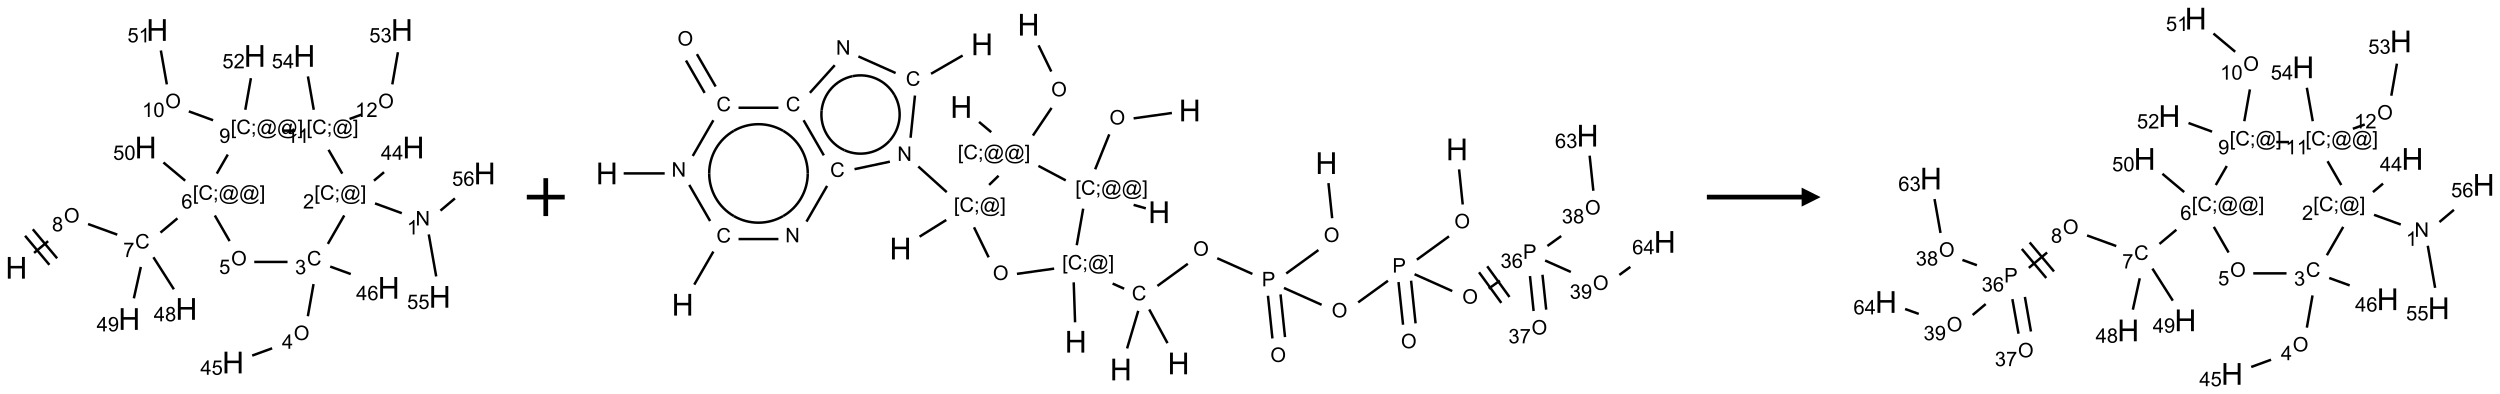 <?xml version="1.0" encoding="UTF-8"?>
<svg xmlns="http://www.w3.org/2000/svg" xmlns:xlink="http://www.w3.org/1999/xlink" width="1319" height="208" viewBox="0 0 1319 208">
<defs>
<g>
<g id="glyph-0-0">
<path d="M 2 0 L 2 -10 L 10 -10 L 10 0 Z M 2.25 -0.25 L 9.75 -0.25 L 9.75 -9.75 L 2.25 -9.75 Z M 2.25 -0.25 "/>
</g>
<g id="glyph-0-1">
<path d="M 1.281 0 L 1.281 -11.453 L 2.797 -11.453 L 2.797 -6.75 L 8.75 -6.75 L 8.75 -11.453 L 10.266 -11.453 L 10.266 0 L 8.75 0 L 8.75 -5.398 L 2.797 -5.398 L 2.797 0 Z M 1.281 0 "/>
</g>
<g id="glyph-1-0">
<path d="M 1.332 0 L 1.332 -6.668 L 6.668 -6.668 L 6.668 0 Z M 1.5 -0.168 L 6.5 -0.168 L 6.5 -6.5 L 1.5 -6.5 Z M 1.5 -0.168 "/>
</g>
<g id="glyph-1-1">
<path d="M 0.516 -3.719 C 0.516 -4.984 0.855 -5.977 1.535 -6.695 C 2.215 -7.414 3.094 -7.77 4.172 -7.77 C 4.875 -7.77 5.512 -7.602 6.078 -7.266 C 6.645 -6.93 7.074 -6.461 7.371 -5.855 C 7.668 -5.254 7.816 -4.57 7.816 -3.809 C 7.816 -3.035 7.66 -2.34 7.348 -1.73 C 7.035 -1.117 6.594 -0.656 6.02 -0.34 C 5.449 -0.027 4.828 0.129 4.168 0.129 C 3.449 0.129 2.805 -0.043 2.238 -0.391 C 1.672 -0.738 1.246 -1.211 0.953 -1.812 C 0.66 -2.414 0.516 -3.047 0.516 -3.719 Z M 1.559 -3.703 C 1.559 -2.781 1.805 -2.059 2.301 -1.527 C 2.793 -1 3.414 -0.734 4.16 -0.734 C 4.922 -0.734 5.547 -1 6.039 -1.535 C 6.531 -2.07 6.777 -2.828 6.777 -3.812 C 6.777 -4.434 6.672 -4.977 6.461 -5.441 C 6.25 -5.902 5.945 -6.262 5.539 -6.52 C 5.133 -6.773 4.68 -6.902 4.176 -6.902 C 3.461 -6.902 2.848 -6.656 2.332 -6.164 C 1.816 -5.672 1.559 -4.852 1.559 -3.703 Z M 1.559 -3.703 "/>
</g>
<g id="glyph-1-2">
<path d="M 1.887 -4.141 C 1.496 -4.281 1.207 -4.484 1.02 -4.75 C 0.832 -5.016 0.738 -5.328 0.738 -5.699 C 0.738 -6.254 0.938 -6.719 1.34 -7.098 C 1.738 -7.477 2.27 -7.668 2.934 -7.668 C 3.598 -7.668 4.137 -7.473 4.543 -7.086 C 4.949 -6.699 5.152 -6.227 5.152 -5.672 C 5.152 -5.316 5.059 -5.008 4.871 -4.746 C 4.688 -4.484 4.406 -4.281 4.027 -4.141 C 4.496 -3.988 4.852 -3.742 5.098 -3.402 C 5.34 -3.062 5.465 -2.656 5.465 -2.184 C 5.465 -1.531 5.234 -0.98 4.77 -0.535 C 4.309 -0.09 3.703 0.129 2.949 0.129 C 2.195 0.129 1.586 -0.094 1.125 -0.539 C 0.664 -0.984 0.434 -1.543 0.434 -2.207 C 0.434 -2.703 0.559 -3.121 0.809 -3.457 C 1.062 -3.793 1.422 -4.02 1.887 -4.141 Z M 1.699 -5.73 C 1.699 -5.367 1.812 -5.074 2.047 -4.844 C 2.281 -4.613 2.582 -4.5 2.953 -4.5 C 3.312 -4.5 3.609 -4.613 3.84 -4.84 C 4.07 -5.066 4.188 -5.348 4.188 -5.676 C 4.188 -6.02 4.07 -6.309 3.832 -6.543 C 3.594 -6.777 3.297 -6.895 2.941 -6.895 C 2.586 -6.895 2.289 -6.781 2.051 -6.551 C 1.816 -6.324 1.699 -6.047 1.699 -5.73 Z M 1.395 -2.203 C 1.395 -1.938 1.461 -1.676 1.586 -1.426 C 1.711 -1.176 1.902 -0.984 2.152 -0.848 C 2.402 -0.711 2.672 -0.641 2.957 -0.641 C 3.406 -0.641 3.777 -0.785 4.066 -1.074 C 4.359 -1.363 4.504 -1.727 4.504 -2.172 C 4.504 -2.625 4.355 -2.996 4.055 -3.293 C 3.754 -3.586 3.379 -3.734 2.926 -3.734 C 2.484 -3.734 2.121 -3.59 1.832 -3.297 C 1.543 -3.004 1.395 -2.641 1.395 -2.203 Z M 1.395 -2.203 "/>
</g>
<g id="glyph-1-3">
<path d="M 6.27 -2.676 L 7.281 -2.422 C 7.07 -1.594 6.688 -0.961 6.137 -0.523 C 5.586 -0.086 4.914 0.129 4.121 0.129 C 3.297 0.129 2.629 -0.039 2.113 -0.371 C 1.598 -0.707 1.203 -1.191 0.934 -1.828 C 0.664 -2.465 0.531 -3.145 0.531 -3.875 C 0.531 -4.672 0.684 -5.363 0.988 -5.957 C 1.293 -6.547 1.723 -6.996 2.285 -7.305 C 2.844 -7.613 3.461 -7.766 4.137 -7.766 C 4.898 -7.766 5.543 -7.57 6.062 -7.184 C 6.582 -6.793 6.945 -6.246 7.152 -5.543 L 6.156 -5.309 C 5.98 -5.863 5.723 -6.266 5.387 -6.52 C 5.051 -6.773 4.625 -6.902 4.113 -6.902 C 3.527 -6.902 3.039 -6.762 2.645 -6.48 C 2.25 -6.199 1.973 -5.82 1.812 -5.348 C 1.652 -4.871 1.574 -4.383 1.574 -3.879 C 1.574 -3.23 1.668 -2.664 1.855 -2.18 C 2.047 -1.695 2.34 -1.332 2.738 -1.094 C 3.137 -0.855 3.57 -0.734 4.035 -0.734 C 4.602 -0.734 5.082 -0.898 5.473 -1.223 C 5.867 -1.551 6.133 -2.035 6.27 -2.676 Z M 6.27 -2.676 "/>
</g>
<g id="glyph-1-4">
<path d="M 0.504 -6.637 L 0.504 -7.535 L 5.449 -7.535 L 5.449 -6.809 C 4.961 -6.289 4.48 -5.602 4.004 -4.746 C 3.527 -3.887 3.156 -3.004 2.895 -2.098 C 2.707 -1.461 2.59 -0.762 2.535 0 L 1.574 0 C 1.582 -0.602 1.703 -1.328 1.926 -2.176 C 2.152 -3.027 2.477 -3.848 2.898 -4.637 C 3.32 -5.426 3.77 -6.094 4.246 -6.637 Z M 0.504 -6.637 "/>
</g>
<g id="glyph-1-5">
<path d="M 0.723 2.121 L 0.723 -7.637 L 2.793 -7.637 L 2.793 -6.859 L 1.66 -6.859 L 1.66 1.344 L 2.793 1.344 L 2.793 2.121 Z M 0.723 2.121 "/>
</g>
<g id="glyph-1-6">
<path d="M 0.949 -4.465 L 0.949 -5.531 L 2.016 -5.531 L 2.016 -4.465 Z M 0.949 0 L 0.949 -1.066 L 2.016 -1.066 L 2.016 0 C 2.016 0.391 1.945 0.711 1.809 0.949 C 1.668 1.191 1.449 1.379 1.145 1.512 L 0.887 1.109 C 1.082 1.023 1.23 0.895 1.324 0.727 C 1.418 0.559 1.469 0.316 1.48 0 Z M 0.949 0 "/>
</g>
<g id="glyph-1-7">
<path d="M 6.047 -0.848 C 5.82 -0.59 5.57 -0.379 5.289 -0.223 C 5.008 -0.062 4.73 0.016 4.449 0.016 C 4.141 0.016 3.84 -0.074 3.547 -0.254 C 3.254 -0.434 3.02 -0.715 2.836 -1.09 C 2.652 -1.465 2.562 -1.875 2.562 -2.324 C 2.562 -2.875 2.703 -3.43 2.988 -3.98 C 3.27 -4.535 3.621 -4.953 4.043 -5.23 C 4.461 -5.508 4.871 -5.645 5.266 -5.645 C 5.566 -5.645 5.855 -5.566 6.129 -5.41 C 6.402 -5.25 6.641 -5.012 6.84 -4.688 L 7.016 -5.496 L 7.949 -5.496 L 7.199 -2 C 7.094 -1.516 7.043 -1.246 7.043 -1.191 C 7.043 -1.098 7.078 -1.02 7.148 -0.949 C 7.219 -0.883 7.305 -0.848 7.406 -0.848 C 7.59 -0.848 7.832 -0.953 8.129 -1.168 C 8.527 -1.445 8.84 -1.816 9.07 -2.285 C 9.301 -2.75 9.418 -3.234 9.418 -3.73 C 9.418 -4.309 9.27 -4.852 8.973 -5.355 C 8.676 -5.859 8.23 -6.262 7.645 -6.562 C 7.055 -6.863 6.406 -7.016 5.691 -7.016 C 4.879 -7.016 4.137 -6.824 3.465 -6.445 C 2.793 -6.066 2.273 -5.52 1.902 -4.809 C 1.535 -4.098 1.348 -3.34 1.348 -2.527 C 1.348 -1.676 1.535 -0.941 1.902 -0.328 C 2.273 0.285 2.809 0.742 3.508 1.035 C 4.207 1.328 4.984 1.473 5.832 1.473 C 6.742 1.473 7.504 1.32 8.121 1.016 C 8.734 0.711 9.195 0.34 9.5 -0.098 L 10.441 -0.098 C 10.266 0.266 9.961 0.637 9.531 1.016 C 9.102 1.395 8.59 1.695 7.996 1.914 C 7.402 2.133 6.688 2.246 5.848 2.246 C 5.078 2.246 4.367 2.145 3.715 1.949 C 3.066 1.75 2.512 1.453 2.051 1.055 C 1.594 0.656 1.25 0.199 1.016 -0.316 C 0.723 -0.973 0.578 -1.684 0.578 -2.441 C 0.578 -3.289 0.75 -4.098 1.098 -4.863 C 1.523 -5.805 2.125 -6.527 2.902 -7.027 C 3.684 -7.527 4.629 -7.777 5.738 -7.777 C 6.602 -7.777 7.375 -7.602 8.059 -7.246 C 8.746 -6.895 9.285 -6.371 9.684 -5.672 C 10.02 -5.07 10.188 -4.418 10.188 -3.715 C 10.188 -2.707 9.832 -1.812 9.125 -1.031 C 8.492 -0.328 7.801 0.02 7.051 0.02 C 6.812 0.02 6.617 -0.016 6.473 -0.09 C 6.324 -0.16 6.215 -0.266 6.145 -0.402 C 6.102 -0.488 6.066 -0.637 6.047 -0.848 Z M 3.527 -2.262 C 3.527 -1.785 3.641 -1.414 3.863 -1.152 C 4.09 -0.887 4.348 -0.754 4.641 -0.754 C 4.836 -0.754 5.039 -0.812 5.254 -0.93 C 5.469 -1.047 5.676 -1.219 5.871 -1.449 C 6.066 -1.676 6.23 -1.969 6.355 -2.32 C 6.48 -2.672 6.543 -3.027 6.543 -3.379 C 6.543 -3.852 6.426 -4.219 6.191 -4.48 C 5.957 -4.738 5.672 -4.871 5.332 -4.871 C 5.109 -4.871 4.902 -4.812 4.707 -4.699 C 4.512 -4.586 4.32 -4.406 4.137 -4.156 C 3.953 -3.906 3.805 -3.602 3.691 -3.246 C 3.582 -2.887 3.527 -2.559 3.527 -2.262 Z M 3.527 -2.262 "/>
</g>
<g id="glyph-1-8">
<path d="M 2.27 2.121 L 0.203 2.121 L 0.203 1.344 L 1.332 1.344 L 1.332 -6.859 L 0.203 -6.859 L 0.203 -7.637 L 2.27 -7.637 Z M 2.27 2.121 "/>
</g>
<g id="glyph-1-9">
<path d="M 5.309 -5.766 L 4.375 -5.691 C 4.293 -6.059 4.172 -6.328 4.02 -6.496 C 3.766 -6.762 3.453 -6.895 3.082 -6.895 C 2.785 -6.895 2.523 -6.812 2.297 -6.645 C 2 -6.43 1.77 -6.117 1.598 -5.703 C 1.43 -5.289 1.34 -4.703 1.332 -3.938 C 1.559 -4.281 1.836 -4.535 2.16 -4.703 C 2.488 -4.871 2.828 -4.953 3.188 -4.953 C 3.812 -4.953 4.344 -4.723 4.785 -4.262 C 5.223 -3.801 5.441 -3.207 5.441 -2.48 C 5.441 -2 5.34 -1.555 5.133 -1.145 C 4.926 -0.73 4.641 -0.418 4.281 -0.199 C 3.922 0.02 3.512 0.129 3.051 0.129 C 2.27 0.129 1.633 -0.156 1.141 -0.73 C 0.648 -1.305 0.402 -2.254 0.402 -3.574 C 0.402 -5.051 0.672 -6.121 1.219 -6.793 C 1.695 -7.375 2.336 -7.668 3.141 -7.668 C 3.742 -7.668 4.234 -7.5 4.617 -7.16 C 5 -6.824 5.23 -6.359 5.309 -5.766 Z M 1.48 -2.473 C 1.48 -2.152 1.547 -1.844 1.684 -1.547 C 1.82 -1.25 2.016 -1.027 2.262 -0.871 C 2.508 -0.719 2.766 -0.641 3.035 -0.641 C 3.434 -0.641 3.773 -0.801 4.059 -1.121 C 4.344 -1.441 4.484 -1.875 4.484 -2.422 C 4.484 -2.949 4.344 -3.367 4.062 -3.668 C 3.781 -3.973 3.426 -4.125 3 -4.125 C 2.578 -4.125 2.219 -3.973 1.922 -3.668 C 1.625 -3.363 1.48 -2.969 1.48 -2.473 Z M 1.48 -2.473 "/>
</g>
<g id="glyph-1-10">
<path d="M 0.441 -2 L 1.426 -2.082 C 1.5 -1.605 1.668 -1.242 1.934 -1.004 C 2.199 -0.762 2.52 -0.641 2.895 -0.641 C 3.348 -0.641 3.73 -0.812 4.043 -1.152 C 4.355 -1.492 4.512 -1.941 4.512 -2.504 C 4.512 -3.039 4.359 -3.461 4.059 -3.77 C 3.758 -4.078 3.367 -4.234 2.879 -4.234 C 2.578 -4.234 2.305 -4.164 2.062 -4.027 C 1.82 -3.891 1.629 -3.715 1.488 -3.496 L 0.609 -3.609 L 1.348 -7.531 L 5.145 -7.531 L 5.145 -6.637 L 2.098 -6.637 L 1.688 -4.582 C 2.145 -4.902 2.625 -5.062 3.129 -5.062 C 3.797 -5.062 4.359 -4.832 4.816 -4.371 C 5.277 -3.91 5.504 -3.312 5.504 -2.59 C 5.504 -1.898 5.305 -1.301 4.902 -0.797 C 4.41 -0.18 3.742 0.129 2.895 0.129 C 2.199 0.129 1.633 -0.062 1.195 -0.453 C 0.758 -0.844 0.504 -1.359 0.441 -2 Z M 0.441 -2 "/>
</g>
<g id="glyph-1-11">
<path d="M 0.441 -3.766 C 0.441 -4.668 0.535 -5.395 0.723 -5.945 C 0.906 -6.496 1.184 -6.922 1.551 -7.219 C 1.918 -7.516 2.375 -7.668 2.934 -7.668 C 3.344 -7.668 3.703 -7.586 4.012 -7.418 C 4.32 -7.254 4.574 -7.016 4.777 -6.707 C 4.977 -6.395 5.137 -6.016 5.25 -5.57 C 5.363 -5.125 5.422 -4.523 5.422 -3.766 C 5.422 -2.871 5.328 -2.148 5.145 -1.598 C 4.961 -1.047 4.688 -0.621 4.32 -0.32 C 3.953 -0.02 3.492 0.129 2.934 0.129 C 2.195 0.129 1.617 -0.133 1.199 -0.66 C 0.695 -1.297 0.441 -2.332 0.441 -3.766 Z M 1.406 -3.766 C 1.406 -2.512 1.555 -1.68 1.848 -1.262 C 2.141 -0.848 2.5 -0.641 2.934 -0.641 C 3.363 -0.641 3.727 -0.848 4.02 -1.266 C 4.312 -1.684 4.457 -2.516 4.457 -3.766 C 4.457 -5.023 4.312 -5.859 4.02 -6.27 C 3.727 -6.684 3.359 -6.891 2.922 -6.891 C 2.492 -6.891 2.148 -6.707 1.891 -6.344 C 1.566 -5.879 1.406 -5.02 1.406 -3.766 Z M 1.406 -3.766 "/>
</g>
<g id="glyph-1-12">
<path d="M 0.449 -2.016 L 1.387 -2.141 C 1.492 -1.609 1.676 -1.227 1.934 -0.992 C 2.191 -0.758 2.508 -0.641 2.879 -0.641 C 3.32 -0.641 3.695 -0.793 3.996 -1.098 C 4.301 -1.402 4.453 -1.781 4.453 -2.234 C 4.453 -2.664 4.312 -3.02 4.031 -3.301 C 3.75 -3.578 3.391 -3.719 2.957 -3.719 C 2.781 -3.719 2.562 -3.684 2.297 -3.613 L 2.402 -4.438 C 2.465 -4.43 2.516 -4.426 2.551 -4.426 C 2.949 -4.426 3.312 -4.531 3.629 -4.738 C 3.949 -4.949 4.109 -5.27 4.109 -5.703 C 4.109 -6.047 3.992 -6.332 3.762 -6.559 C 3.527 -6.785 3.227 -6.895 2.859 -6.895 C 2.496 -6.895 2.191 -6.781 1.949 -6.551 C 1.707 -6.324 1.547 -5.98 1.48 -5.52 L 0.543 -5.688 C 0.656 -6.316 0.918 -6.805 1.324 -7.148 C 1.73 -7.492 2.234 -7.668 2.84 -7.668 C 3.254 -7.668 3.641 -7.578 3.988 -7.398 C 4.34 -7.219 4.609 -6.977 4.793 -6.668 C 4.98 -6.359 5.074 -6.031 5.074 -5.684 C 5.074 -5.352 4.984 -5.051 4.809 -4.781 C 4.629 -4.512 4.367 -4.297 4.02 -4.137 C 4.473 -4.031 4.824 -3.816 5.074 -3.488 C 5.324 -3.16 5.449 -2.75 5.449 -2.254 C 5.449 -1.59 5.203 -1.023 4.719 -0.559 C 4.234 -0.098 3.617 0.137 2.875 0.137 C 2.203 0.137 1.648 -0.062 1.207 -0.465 C 0.762 -0.863 0.512 -1.379 0.449 -2.016 Z M 0.449 -2.016 "/>
</g>
<g id="glyph-1-13">
<path d="M 3.449 0 L 3.449 -1.828 L 0.137 -1.828 L 0.137 -2.688 L 3.621 -7.637 L 4.387 -7.637 L 4.387 -2.688 L 5.418 -2.688 L 5.418 -1.828 L 4.387 -1.828 L 4.387 0 Z M 3.449 -2.688 L 3.449 -6.129 L 1.059 -2.688 Z M 3.449 -2.688 "/>
</g>
<g id="glyph-1-14">
<path d="M 5.371 -0.902 L 5.371 0 L 0.324 0 C 0.316 -0.227 0.352 -0.441 0.434 -0.652 C 0.562 -0.996 0.766 -1.332 1.051 -1.668 C 1.332 -2 1.742 -2.387 2.277 -2.824 C 3.105 -3.504 3.668 -4.043 3.957 -4.441 C 4.25 -4.84 4.395 -5.215 4.395 -5.566 C 4.395 -5.938 4.262 -6.254 3.996 -6.508 C 3.73 -6.762 3.387 -6.891 2.957 -6.891 C 2.508 -6.891 2.145 -6.754 1.875 -6.484 C 1.605 -6.215 1.469 -5.84 1.465 -5.359 L 0.5 -5.457 C 0.566 -6.176 0.812 -6.727 1.246 -7.102 C 1.676 -7.477 2.254 -7.668 2.98 -7.668 C 3.711 -7.668 4.293 -7.465 4.719 -7.059 C 5.145 -6.652 5.359 -6.148 5.359 -5.547 C 5.359 -5.242 5.297 -4.941 5.172 -4.645 C 5.047 -4.352 4.84 -4.039 4.551 -3.715 C 4.262 -3.387 3.777 -2.938 3.105 -2.371 C 2.543 -1.898 2.18 -1.578 2.02 -1.41 C 1.859 -1.242 1.73 -1.07 1.625 -0.902 Z M 5.371 -0.902 "/>
</g>
<g id="glyph-1-15">
<path d="M 0.812 0 L 0.812 -7.637 L 1.848 -7.637 L 5.859 -1.641 L 5.859 -7.637 L 6.828 -7.637 L 6.828 0 L 5.793 0 L 1.781 -6 L 1.781 0 Z M 0.812 0 "/>
</g>
<g id="glyph-1-16">
<path d="M 3.973 0 L 3.035 0 L 3.035 -5.973 C 2.809 -5.758 2.516 -5.543 2.148 -5.328 C 1.781 -5.113 1.453 -4.953 1.16 -4.844 L 1.16 -5.75 C 1.684 -5.996 2.145 -6.297 2.535 -6.645 C 2.93 -6.996 3.207 -7.336 3.371 -7.668 L 3.973 -7.668 Z M 3.973 0 "/>
</g>
<g id="glyph-1-17">
<path d="M 0.582 -1.766 L 1.484 -1.848 C 1.562 -1.426 1.707 -1.117 1.922 -0.926 C 2.137 -0.734 2.414 -0.641 2.75 -0.641 C 3.039 -0.641 3.289 -0.707 3.508 -0.84 C 3.727 -0.973 3.902 -1.148 4.043 -1.367 C 4.18 -1.586 4.297 -1.887 4.391 -2.262 C 4.484 -2.637 4.531 -3.016 4.531 -3.406 C 4.531 -3.449 4.531 -3.512 4.527 -3.594 C 4.34 -3.297 4.082 -3.055 3.758 -2.867 C 3.434 -2.68 3.082 -2.59 2.703 -2.59 C 2.07 -2.59 1.535 -2.816 1.098 -3.277 C 0.66 -3.734 0.441 -4.34 0.441 -5.09 C 0.441 -5.863 0.672 -6.484 1.129 -6.957 C 1.586 -7.43 2.156 -7.668 2.844 -7.668 C 3.34 -7.668 3.793 -7.531 4.207 -7.266 C 4.617 -7 4.93 -6.617 5.145 -6.121 C 5.355 -5.629 5.465 -4.91 5.465 -3.973 C 5.465 -2.996 5.359 -2.223 5.145 -1.645 C 4.934 -1.066 4.617 -0.625 4.199 -0.324 C 3.781 -0.02 3.293 0.129 2.73 0.129 C 2.133 0.129 1.645 -0.035 1.266 -0.367 C 0.887 -0.699 0.66 -1.164 0.582 -1.766 Z M 4.422 -5.137 C 4.422 -5.676 4.277 -6.102 3.992 -6.418 C 3.707 -6.734 3.359 -6.891 2.957 -6.891 C 2.543 -6.891 2.18 -6.719 1.871 -6.379 C 1.562 -6.039 1.406 -5.598 1.406 -5.059 C 1.406 -4.57 1.555 -4.176 1.848 -3.871 C 2.141 -3.566 2.5 -3.418 2.934 -3.418 C 3.367 -3.418 3.723 -3.57 4.004 -3.871 C 4.281 -4.176 4.422 -4.598 4.422 -5.137 Z M 4.422 -5.137 "/>
</g>
<g id="glyph-1-18">
<path d="M 0.824 0 L 0.824 -7.637 L 3.703 -7.637 C 4.211 -7.637 4.598 -7.609 4.863 -7.562 C 5.238 -7.5 5.555 -7.383 5.809 -7.207 C 6.062 -7.031 6.266 -6.785 6.418 -6.469 C 6.574 -6.152 6.652 -5.805 6.652 -5.426 C 6.652 -4.777 6.445 -4.227 6.031 -3.777 C 5.617 -3.328 4.871 -3.105 3.793 -3.105 L 1.832 -3.105 L 1.832 0 Z M 1.832 -4.004 L 3.809 -4.004 C 4.461 -4.004 4.922 -4.125 5.199 -4.371 C 5.473 -4.613 5.609 -4.953 5.609 -5.395 C 5.609 -5.715 5.527 -5.988 5.367 -6.215 C 5.207 -6.441 4.992 -6.594 4.73 -6.668 C 4.559 -6.711 4.246 -6.734 3.785 -6.734 L 1.832 -6.734 Z M 1.832 -4.004 "/>
</g>
</g>
</defs>
<path fill="none" stroke-width="0.033" stroke-linecap="butt" stroke-linejoin="miter" stroke="rgb(0%, 0%, 0%)" stroke-opacity="1" stroke-miterlimit="10" d="M 0.234 2.94 L 0.419 2.785 " transform="matrix(40, 0, 0, 40, 8.621, 15.84)"/>
<path fill="none" stroke-width="0.033" stroke-linecap="butt" stroke-linejoin="miter" stroke="rgb(0%, 0%, 0%)" stroke-opacity="1" stroke-miterlimit="10" d="M 0.538 3.011 L 0.217 2.628 " transform="matrix(40, 0, 0, 40, 8.621, 15.84)"/>
<path fill="none" stroke-width="0.033" stroke-linecap="butt" stroke-linejoin="miter" stroke="rgb(0%, 0%, 0%)" stroke-opacity="1" stroke-miterlimit="10" d="M 0.436 3.097 L 0.115 2.714 " transform="matrix(40, 0, 0, 40, 8.621, 15.84)"/>
<path fill="none" stroke-width="0.033" stroke-linecap="butt" stroke-linejoin="miter" stroke="rgb(0%, 0%, 0%)" stroke-opacity="1" stroke-miterlimit="10" d="M 0.946 2.559 L 1.331 2.699 " transform="matrix(40, 0, 0, 40, 8.621, 15.84)"/>
<path fill="none" stroke-width="0.033" stroke-linecap="butt" stroke-linejoin="miter" stroke="rgb(0%, 0%, 0%)" stroke-opacity="1" stroke-miterlimit="10" d="M 1.901 2.672 L 2.125 2.484 " transform="matrix(40, 0, 0, 40, 8.621, 15.84)"/>
<path fill="none" stroke-width="0.033" stroke-linecap="butt" stroke-linejoin="miter" stroke="rgb(0%, 0%, 0%)" stroke-opacity="1" stroke-miterlimit="10" d="M 2.227 1.987 L 1.94 1.747 " transform="matrix(40, 0, 0, 40, 8.621, 15.84)"/>
<path fill="none" stroke-width="0.033" stroke-linecap="butt" stroke-linejoin="miter" stroke="rgb(0%, 0%, 0%)" stroke-opacity="1" stroke-miterlimit="10" d="M 2.618 2.446 L 2.813 2.784 " transform="matrix(40, 0, 0, 40, 8.621, 15.84)"/>
<path fill="none" stroke-width="0.033" stroke-linecap="butt" stroke-linejoin="miter" stroke="rgb(0%, 0%, 0%)" stroke-opacity="1" stroke-miterlimit="10" d="M 3.138 3.059 L 3.577 3.059 " transform="matrix(40, 0, 0, 40, 8.621, 15.84)"/>
<path fill="none" stroke-width="0.033" stroke-linecap="butt" stroke-linejoin="miter" stroke="rgb(0%, 0%, 0%)" stroke-opacity="1" stroke-miterlimit="10" d="M 3.92 3.351 L 3.845 3.775 " transform="matrix(40, 0, 0, 40, 8.621, 15.84)"/>
<path fill="none" stroke-width="0.033" stroke-linecap="butt" stroke-linejoin="miter" stroke="rgb(0%, 0%, 0%)" stroke-opacity="1" stroke-miterlimit="10" d="M 3.374 4.198 L 3.111 4.294 " transform="matrix(40, 0, 0, 40, 8.621, 15.84)"/>
<path fill="none" stroke-width="0.033" stroke-linecap="butt" stroke-linejoin="miter" stroke="rgb(0%, 0%, 0%)" stroke-opacity="1" stroke-miterlimit="10" d="M 4.14 3.12 L 4.411 3.219 " transform="matrix(40, 0, 0, 40, 8.621, 15.84)"/>
<path fill="none" stroke-width="0.033" stroke-linecap="butt" stroke-linejoin="miter" stroke="rgb(0%, 0%, 0%)" stroke-opacity="1" stroke-miterlimit="10" d="M 4.109 2.821 L 4.325 2.446 " transform="matrix(40, 0, 0, 40, 8.621, 15.84)"/>
<path fill="none" stroke-width="0.033" stroke-linecap="butt" stroke-linejoin="miter" stroke="rgb(0%, 0%, 0%)" stroke-opacity="1" stroke-miterlimit="10" d="M 4.731 2.287 L 5.084 2.416 " transform="matrix(40, 0, 0, 40, 8.621, 15.84)"/>
<path fill="none" stroke-width="0.033" stroke-linecap="butt" stroke-linejoin="miter" stroke="rgb(0%, 0%, 0%)" stroke-opacity="1" stroke-miterlimit="10" d="M 5.44 2.696 L 5.538 3.25 " transform="matrix(40, 0, 0, 40, 8.621, 15.84)"/>
<path fill="none" stroke-width="0.033" stroke-linecap="butt" stroke-linejoin="miter" stroke="rgb(0%, 0%, 0%)" stroke-opacity="1" stroke-miterlimit="10" d="M 5.594 2.382 L 5.785 2.221 " transform="matrix(40, 0, 0, 40, 8.621, 15.84)"/>
<path fill="none" stroke-width="0.033" stroke-linecap="butt" stroke-linejoin="miter" stroke="rgb(0%, 0%, 0%)" stroke-opacity="1" stroke-miterlimit="10" d="M 4.717 1.987 L 4.85 1.875 " transform="matrix(40, 0, 0, 40, 8.621, 15.84)"/>
<path fill="none" stroke-width="0.033" stroke-linecap="butt" stroke-linejoin="miter" stroke="rgb(0%, 0%, 0%)" stroke-opacity="1" stroke-miterlimit="10" d="M 4.299 1.894 L 4.118 1.58 " transform="matrix(40, 0, 0, 40, 8.621, 15.84)"/>
<path fill="none" stroke-width="0.033" stroke-linecap="butt" stroke-linejoin="miter" stroke="rgb(0%, 0%, 0%)" stroke-opacity="1" stroke-miterlimit="10" d="M 4.395 1.173 L 4.551 1.116 " transform="matrix(40, 0, 0, 40, 8.621, 15.84)"/>
<path fill="none" stroke-width="0.033" stroke-linecap="butt" stroke-linejoin="miter" stroke="rgb(0%, 0%, 0%)" stroke-opacity="1" stroke-miterlimit="10" d="M 4.959 0.717 L 5.033 0.293 " transform="matrix(40, 0, 0, 40, 8.621, 15.84)"/>
<path fill="none" stroke-width="0.033" stroke-linecap="butt" stroke-linejoin="miter" stroke="rgb(0%, 0%, 0%)" stroke-opacity="1" stroke-miterlimit="10" d="M 3.923 1.052 L 3.846 0.612 " transform="matrix(40, 0, 0, 40, 8.621, 15.84)"/>
<path fill="none" stroke-width="0.033" stroke-linecap="butt" stroke-linejoin="miter" stroke="rgb(0%, 0%, 0%)" stroke-opacity="1" stroke-miterlimit="10" d="M 3.679 1.327 L 3.513 1.327 " transform="matrix(40, 0, 0, 40, 8.621, 15.84)"/>
<path fill="none" stroke-width="0.033" stroke-linecap="butt" stroke-linejoin="miter" stroke="rgb(0%, 0%, 0%)" stroke-opacity="1" stroke-miterlimit="10" d="M 2.789 1.643 L 2.644 1.894 " transform="matrix(40, 0, 0, 40, 8.621, 15.84)"/>
<path fill="none" stroke-width="0.033" stroke-linecap="butt" stroke-linejoin="miter" stroke="rgb(0%, 0%, 0%)" stroke-opacity="1" stroke-miterlimit="10" d="M 2.595 1.19 L 2.275 1.073 " transform="matrix(40, 0, 0, 40, 8.621, 15.84)"/>
<path fill="none" stroke-width="0.033" stroke-linecap="butt" stroke-linejoin="miter" stroke="rgb(0%, 0%, 0%)" stroke-opacity="1" stroke-miterlimit="10" d="M 1.985 0.717 L 1.906 0.27 " transform="matrix(40, 0, 0, 40, 8.621, 15.84)"/>
<path fill="none" stroke-width="0.033" stroke-linecap="butt" stroke-linejoin="miter" stroke="rgb(0%, 0%, 0%)" stroke-opacity="1" stroke-miterlimit="10" d="M 3.02 1.052 L 3.094 0.635 " transform="matrix(40, 0, 0, 40, 8.621, 15.84)"/>
<path fill="none" stroke-width="0.033" stroke-linecap="butt" stroke-linejoin="miter" stroke="rgb(0%, 0%, 0%)" stroke-opacity="1" stroke-miterlimit="10" d="M 1.808 2.997 L 2.078 3.42 " transform="matrix(40, 0, 0, 40, 8.621, 15.84)"/>
<path fill="none" stroke-width="0.033" stroke-linecap="butt" stroke-linejoin="miter" stroke="rgb(0%, 0%, 0%)" stroke-opacity="1" stroke-miterlimit="10" d="M 1.642 3.125 L 1.55 3.539 " transform="matrix(40, 0, 0, 40, 8.621, 15.84)"/>
<g fill="rgb(0%, 0%, 0%)" fill-opacity="1">
<use xlink:href="#glyph-0-1" x="2.848" y="147.023"/>
</g>
<g fill="rgb(0%, 0%, 0%)" fill-opacity="1">
<use xlink:href="#glyph-1-1" x="33.688" y="117.434"/>
</g>
<g fill="rgb(0%, 0%, 0%)" fill-opacity="1">
<use xlink:href="#glyph-1-2" x="27.402" y="122.066"/>
</g>
<g fill="rgb(0%, 0%, 0%)" fill-opacity="1">
<use xlink:href="#glyph-1-3" x="71.258" y="131.109"/>
</g>
<g fill="rgb(0%, 0%, 0%)" fill-opacity="1">
<use xlink:href="#glyph-1-4" x="65.004" y="135.617"/>
</g>
<g fill="rgb(0%, 0%, 0%)" fill-opacity="1">
<use xlink:href="#glyph-1-5" x="101.703" y="105.406"/>
<use xlink:href="#glyph-1-3" x="104.667" y="105.406"/>
<use xlink:href="#glyph-1-6" x="112.37" y="105.406"/>
<use xlink:href="#glyph-1-7" x="115.333" y="105.406"/>
<use xlink:href="#glyph-1-7" x="126.161" y="105.406"/>
<use xlink:href="#glyph-1-8" x="136.99" y="105.406"/>
</g>
<g fill="rgb(0%, 0%, 0%)" fill-opacity="1">
<use xlink:href="#glyph-1-9" x="95.652" y="110.035"/>
</g>
<g fill="rgb(0%, 0%, 0%)" fill-opacity="1">
<use xlink:href="#glyph-0-1" x="71.078" y="83.57"/>
</g>
<g fill="rgb(0%, 0%, 0%)" fill-opacity="1">
<use xlink:href="#glyph-1-10" x="59.668" y="84.363"/>
<use xlink:href="#glyph-1-11" x="65.6" y="84.363"/>
</g>
<g fill="rgb(0%, 0%, 0%)" fill-opacity="1">
<use xlink:href="#glyph-1-1" x="121.914" y="140.043"/>
</g>
<g fill="rgb(0%, 0%, 0%)" fill-opacity="1">
<use xlink:href="#glyph-1-10" x="115.59" y="144.543"/>
</g>
<g fill="rgb(0%, 0%, 0%)" fill-opacity="1">
<use xlink:href="#glyph-1-3" x="161.898" y="140.039"/>
</g>
<g fill="rgb(0%, 0%, 0%)" fill-opacity="1">
<use xlink:href="#glyph-1-12" x="155.648" y="144.676"/>
</g>
<g fill="rgb(0%, 0%, 0%)" fill-opacity="1">
<use xlink:href="#glyph-1-1" x="154.969" y="179.438"/>
</g>
<g fill="rgb(0%, 0%, 0%)" fill-opacity="1">
<use xlink:href="#glyph-1-13" x="148.734" y="184.035"/>
</g>
<g fill="rgb(0%, 0%, 0%)" fill-opacity="1">
<use xlink:href="#glyph-0-1" x="117.188" y="196.996"/>
</g>
<g fill="rgb(0%, 0%, 0%)" fill-opacity="1">
<use xlink:href="#glyph-1-13" x="105.695" y="197.758"/>
<use xlink:href="#glyph-1-10" x="111.628" y="197.758"/>
</g>
<g fill="rgb(0%, 0%, 0%)" fill-opacity="1">
<use xlink:href="#glyph-0-1" x="199.309" y="157.602"/>
</g>
<g fill="rgb(0%, 0%, 0%)" fill-opacity="1">
<use xlink:href="#glyph-1-13" x="187.879" y="158.395"/>
<use xlink:href="#glyph-1-9" x="193.811" y="158.395"/>
</g>
<g fill="rgb(0%, 0%, 0%)" fill-opacity="1">
<use xlink:href="#glyph-1-5" x="165.824" y="105.406"/>
<use xlink:href="#glyph-1-3" x="168.788" y="105.406"/>
<use xlink:href="#glyph-1-6" x="176.491" y="105.406"/>
<use xlink:href="#glyph-1-7" x="179.454" y="105.406"/>
<use xlink:href="#glyph-1-8" x="190.283" y="105.406"/>
</g>
<g fill="rgb(0%, 0%, 0%)" fill-opacity="1">
<use xlink:href="#glyph-1-14" x="159.848" y="110.035"/>
</g>
<g fill="rgb(0%, 0%, 0%)" fill-opacity="1">
<use xlink:href="#glyph-1-15" x="219.207" y="118.945"/>
</g>
<g fill="rgb(0%, 0%, 0%)" fill-opacity="1">
<use xlink:href="#glyph-1-16" x="214.707" y="123.715"/>
</g>
<g fill="rgb(0%, 0%, 0%)" fill-opacity="1">
<use xlink:href="#glyph-0-1" x="226.254" y="162.355"/>
</g>
<g fill="rgb(0%, 0%, 0%)" fill-opacity="1">
<use xlink:href="#glyph-1-10" x="214.762" y="163.016"/>
<use xlink:href="#glyph-1-10" x="220.694" y="163.016"/>
</g>
<g fill="rgb(0%, 0%, 0%)" fill-opacity="1">
<use xlink:href="#glyph-0-1" x="249.949" y="97.25"/>
</g>
<g fill="rgb(0%, 0%, 0%)" fill-opacity="1">
<use xlink:href="#glyph-1-10" x="238.52" y="98.043"/>
<use xlink:href="#glyph-1-9" x="244.452" y="98.043"/>
</g>
<g fill="rgb(0%, 0%, 0%)" fill-opacity="1">
<use xlink:href="#glyph-0-1" x="212.363" y="83.57"/>
</g>
<g fill="rgb(0%, 0%, 0%)" fill-opacity="1">
<use xlink:href="#glyph-1-13" x="200.961" y="84.332"/>
<use xlink:href="#glyph-1-13" x="206.893" y="84.332"/>
</g>
<g fill="rgb(0%, 0%, 0%)" fill-opacity="1">
<use xlink:href="#glyph-1-5" x="161.703" y="70.766"/>
<use xlink:href="#glyph-1-3" x="164.667" y="70.766"/>
<use xlink:href="#glyph-1-6" x="172.37" y="70.766"/>
<use xlink:href="#glyph-1-7" x="175.333" y="70.766"/>
<use xlink:href="#glyph-1-8" x="186.161" y="70.766"/>
</g>
<g fill="rgb(0%, 0%, 0%)" fill-opacity="1">
<use xlink:href="#glyph-1-16" x="151.188" y="75.395"/>
<use xlink:href="#glyph-1-16" x="157.12" y="75.395"/>
</g>
<g fill="rgb(0%, 0%, 0%)" fill-opacity="1">
<use xlink:href="#glyph-1-1" x="199.504" y="57.082"/>
</g>
<g fill="rgb(0%, 0%, 0%)" fill-opacity="1">
<use xlink:href="#glyph-1-16" x="187.379" y="61.715"/>
<use xlink:href="#glyph-1-14" x="193.311" y="61.715"/>
</g>
<g fill="rgb(0%, 0%, 0%)" fill-opacity="1">
<use xlink:href="#glyph-0-1" x="206.254" y="21.566"/>
</g>
<g fill="rgb(0%, 0%, 0%)" fill-opacity="1">
<use xlink:href="#glyph-1-10" x="194.82" y="22.359"/>
<use xlink:href="#glyph-1-12" x="200.753" y="22.359"/>
</g>
<g fill="rgb(0%, 0%, 0%)" fill-opacity="1">
<use xlink:href="#glyph-0-1" x="154.773" y="35.25"/>
</g>
<g fill="rgb(0%, 0%, 0%)" fill-opacity="1">
<use xlink:href="#glyph-1-10" x="143.371" y="36.008"/>
<use xlink:href="#glyph-1-13" x="149.303" y="36.008"/>
</g>
<g fill="rgb(0%, 0%, 0%)" fill-opacity="1">
<use xlink:href="#glyph-1-5" x="121.703" y="70.766"/>
<use xlink:href="#glyph-1-3" x="124.667" y="70.766"/>
<use xlink:href="#glyph-1-6" x="132.37" y="70.766"/>
<use xlink:href="#glyph-1-7" x="135.333" y="70.766"/>
<use xlink:href="#glyph-1-7" x="146.161" y="70.766"/>
<use xlink:href="#glyph-1-8" x="156.99" y="70.766"/>
</g>
<g fill="rgb(0%, 0%, 0%)" fill-opacity="1">
<use xlink:href="#glyph-1-17" x="115.633" y="75.395"/>
</g>
<g fill="rgb(0%, 0%, 0%)" fill-opacity="1">
<use xlink:href="#glyph-1-1" x="87.152" y="57.082"/>
</g>
<g fill="rgb(0%, 0%, 0%)" fill-opacity="1">
<use xlink:href="#glyph-1-16" x="74.977" y="61.715"/>
<use xlink:href="#glyph-1-11" x="80.909" y="61.715"/>
</g>
<g fill="rgb(0%, 0%, 0%)" fill-opacity="1">
<use xlink:href="#glyph-0-1" x="77.188" y="21.566"/>
</g>
<g fill="rgb(0%, 0%, 0%)" fill-opacity="1">
<use xlink:href="#glyph-1-10" x="67.227" y="22.359"/>
<use xlink:href="#glyph-1-16" x="73.159" y="22.359"/>
</g>
<g fill="rgb(0%, 0%, 0%)" fill-opacity="1">
<use xlink:href="#glyph-0-1" x="128.664" y="35.25"/>
</g>
<g fill="rgb(0%, 0%, 0%)" fill-opacity="1">
<use xlink:href="#glyph-1-10" x="117.309" y="36.039"/>
<use xlink:href="#glyph-1-14" x="123.241" y="36.039"/>
</g>
<g fill="rgb(0%, 0%, 0%)" fill-opacity="1">
<use xlink:href="#glyph-0-1" x="92.57" y="168.73"/>
</g>
<g fill="rgb(0%, 0%, 0%)" fill-opacity="1">
<use xlink:href="#glyph-1-13" x="81.121" y="169.52"/>
<use xlink:href="#glyph-1-2" x="87.053" y="169.52"/>
</g>
<g fill="rgb(0%, 0%, 0%)" fill-opacity="1">
<use xlink:href="#glyph-0-1" x="62.422" y="174.047"/>
</g>
<g fill="rgb(0%, 0%, 0%)" fill-opacity="1">
<use xlink:href="#glyph-1-13" x="50.973" y="174.836"/>
<use xlink:href="#glyph-1-17" x="56.905" y="174.836"/>
</g>
<path fill="none" stroke-width="0.062" stroke-linecap="butt" stroke-linejoin="miter" stroke="rgb(0%, 0%, 0%)" stroke-opacity="1" stroke-miterlimit="10" d="M 0 0 L 0.5 0 M 0.25 -0.25 L 0.25 0.25 " transform="matrix(40, 0, 0, 40, 277.945, 104)"/>
<path fill="none" stroke-width="0.033" stroke-linecap="butt" stroke-linejoin="miter" stroke="rgb(0%, 0%, 0%)" stroke-opacity="1" stroke-miterlimit="10" d="M 7.453 1.164 L 6.948 1.235 " transform="matrix(40, 0, 0, 40, 320.172, 13.049)"/>
<path fill="none" stroke-width="0.033" stroke-linecap="butt" stroke-linejoin="miter" stroke="rgb(0%, 0%, 0%)" stroke-opacity="1" stroke-miterlimit="10" d="M 6.627 1.446 L 6.441 1.907 " transform="matrix(40, 0, 0, 40, 320.172, 13.049)"/>
<path fill="none" stroke-width="0.033" stroke-linecap="butt" stroke-linejoin="miter" stroke="rgb(0%, 0%, 0%)" stroke-opacity="1" stroke-miterlimit="10" d="M 6.948 2.376 L 7.109 2.422 " transform="matrix(40, 0, 0, 40, 320.172, 13.049)"/>
<path fill="none" stroke-width="0.033" stroke-linecap="butt" stroke-linejoin="miter" stroke="rgb(0%, 0%, 0%)" stroke-opacity="1" stroke-miterlimit="10" d="M 6.053 2.053 L 5.692 1.862 " transform="matrix(40, 0, 0, 40, 320.172, 13.049)"/>
<path fill="none" stroke-width="0.033" stroke-linecap="butt" stroke-linejoin="miter" stroke="rgb(0%, 0%, 0%)" stroke-opacity="1" stroke-miterlimit="10" d="M 5.07 1.417 L 4.909 1.282 " transform="matrix(40, 0, 0, 40, 320.172, 13.049)"/>
<path fill="none" stroke-width="0.033" stroke-linecap="butt" stroke-linejoin="miter" stroke="rgb(0%, 0%, 0%)" stroke-opacity="1" stroke-miterlimit="10" d="M 5.62 1.462 L 5.866 1.097 " transform="matrix(40, 0, 0, 40, 320.172, 13.049)"/>
<path fill="none" stroke-width="0.033" stroke-linecap="butt" stroke-linejoin="miter" stroke="rgb(0%, 0%, 0%)" stroke-opacity="1" stroke-miterlimit="10" d="M 5.862 0.617 L 5.694 0.272 " transform="matrix(40, 0, 0, 40, 320.172, 13.049)"/>
<path fill="none" stroke-width="0.033" stroke-linecap="butt" stroke-linejoin="miter" stroke="rgb(0%, 0%, 0%)" stroke-opacity="1" stroke-miterlimit="10" d="M 5.167 1.992 L 5.042 2.113 " transform="matrix(40, 0, 0, 40, 320.172, 13.049)"/>
<path fill="none" stroke-width="0.033" stroke-linecap="butt" stroke-linejoin="miter" stroke="rgb(0%, 0%, 0%)" stroke-opacity="1" stroke-miterlimit="10" d="M 4.477 2.575 L 4.125 2.795 " transform="matrix(40, 0, 0, 40, 320.172, 13.049)"/>
<path fill="none" stroke-width="0.033" stroke-linecap="butt" stroke-linejoin="miter" stroke="rgb(0%, 0%, 0%)" stroke-opacity="1" stroke-miterlimit="10" d="M 4.483 2.208 L 4.108 1.87 " transform="matrix(40, 0, 0, 40, 320.172, 13.049)"/>
<path fill="none" stroke-width="0.033" stroke-linecap="butt" stroke-linejoin="miter" stroke="rgb(0%, 0%, 0%)" stroke-opacity="1" stroke-miterlimit="10" d="M 4.006 1.491 L 4.064 0.934 " transform="matrix(40, 0, 0, 40, 320.172, 13.049)"/>
<path fill="none" stroke-width="0.033" stroke-linecap="butt" stroke-linejoin="miter" stroke="rgb(0%, 0%, 0%)" stroke-opacity="1" stroke-miterlimit="10" d="M 4.276 0.647 L 4.693 0.406 " transform="matrix(40, 0, 0, 40, 320.172, 13.049)"/>
<path fill="none" stroke-width="0.033" stroke-linecap="butt" stroke-linejoin="miter" stroke="rgb(0%, 0%, 0%)" stroke-opacity="1" stroke-miterlimit="10" d="M 3.809 0.637 L 3.318 0.418 " transform="matrix(40, 0, 0, 40, 320.172, 13.049)"/>
<path fill="none" stroke-width="0.033" stroke-linecap="butt" stroke-linejoin="miter" stroke="rgb(0%, 0%, 0%)" stroke-opacity="1" stroke-miterlimit="10" d="M 3.006 0.534 L 2.678 0.898 " transform="matrix(40, 0, 0, 40, 320.172, 13.049)"/>
<path fill="none" stroke-width="0.033" stroke-linecap="butt" stroke-linejoin="miter" stroke="rgb(0%, 0%, 0%)" stroke-opacity="1" stroke-miterlimit="10" d="M 2.263 1.095 L 1.737 1.095 " transform="matrix(40, 0, 0, 40, 320.172, 13.049)"/>
<path fill="none" stroke-width="0.033" stroke-linecap="butt" stroke-linejoin="miter" stroke="rgb(0%, 0%, 0%)" stroke-opacity="1" stroke-miterlimit="10" d="M 1.435 0.815 L 1.188 0.388 " transform="matrix(40, 0, 0, 40, 320.172, 13.049)"/>
<path fill="none" stroke-width="0.033" stroke-linecap="butt" stroke-linejoin="miter" stroke="rgb(0%, 0%, 0%)" stroke-opacity="1" stroke-miterlimit="10" d="M 1.29 0.899 L 1.044 0.472 " transform="matrix(40, 0, 0, 40, 320.172, 13.049)"/>
<path fill="none" stroke-width="0.033" stroke-linecap="butt" stroke-linejoin="miter" stroke="rgb(0%, 0%, 0%)" stroke-opacity="1" stroke-miterlimit="10" d="M 1.405 1.26 L 1.133 1.731 " transform="matrix(40, 0, 0, 40, 320.172, 13.049)"/>
<path fill="none" stroke-width="0.033" stroke-linecap="butt" stroke-linejoin="miter" stroke="rgb(0%, 0%, 0%)" stroke-opacity="1" stroke-miterlimit="10" d="M 0.763 1.961 L 0.222 1.961 " transform="matrix(40, 0, 0, 40, 320.172, 13.049)"/>
<path fill="none" stroke-width="0.033" stroke-linecap="butt" stroke-linejoin="miter" stroke="rgb(0%, 0%, 0%)" stroke-opacity="1" stroke-miterlimit="10" d="M 1.087 2.113 L 1.362 2.589 " transform="matrix(40, 0, 0, 40, 320.172, 13.049)"/>
<path fill="none" stroke-width="0.033" stroke-linecap="butt" stroke-linejoin="miter" stroke="rgb(0%, 0%, 0%)" stroke-opacity="1" stroke-miterlimit="10" d="M 1.405 2.992 L 1.153 3.428 " transform="matrix(40, 0, 0, 40, 320.172, 13.049)"/>
<path fill="none" stroke-width="0.033" stroke-linecap="butt" stroke-linejoin="miter" stroke="rgb(0%, 0%, 0%)" stroke-opacity="1" stroke-miterlimit="10" d="M 1.737 2.827 L 2.263 2.827 " transform="matrix(40, 0, 0, 40, 320.172, 13.049)"/>
<path fill="none" stroke-width="0.033" stroke-linecap="butt" stroke-linejoin="miter" stroke="rgb(0%, 0%, 0%)" stroke-opacity="1" stroke-miterlimit="10" d="M 2.633 2.597 L 2.905 2.126 " transform="matrix(40, 0, 0, 40, 320.172, 13.049)"/>
<path fill="none" stroke-width="0.033" stroke-linecap="butt" stroke-linejoin="miter" stroke="rgb(0%, 0%, 0%)" stroke-opacity="1" stroke-miterlimit="10" d="M 2.862 1.723 L 2.595 1.26 " transform="matrix(40, 0, 0, 40, 320.172, 13.049)"/>
<path fill="none" stroke-width="0.033" stroke-linecap="butt" stroke-linejoin="miter" stroke="rgb(0%, 0%, 0%)" stroke-opacity="1" stroke-miterlimit="10" d="M 3.267 1.905 L 3.733 1.806 " transform="matrix(40, 0, 0, 40, 320.172, 13.049)"/>
<path fill="none" stroke-width="0.033" stroke-linecap="butt" stroke-linejoin="miter" stroke="rgb(0%, 0%, 0%)" stroke-opacity="1" stroke-miterlimit="10" d="M 4.843 2.672 L 5.036 3.068 " transform="matrix(40, 0, 0, 40, 320.172, 13.049)"/>
<path fill="none" stroke-width="0.033" stroke-linecap="butt" stroke-linejoin="miter" stroke="rgb(0%, 0%, 0%)" stroke-opacity="1" stroke-miterlimit="10" d="M 5.409 3.286 L 5.9 3.217 " transform="matrix(40, 0, 0, 40, 320.172, 13.049)"/>
<path fill="none" stroke-width="0.033" stroke-linecap="butt" stroke-linejoin="miter" stroke="rgb(0%, 0%, 0%)" stroke-opacity="1" stroke-miterlimit="10" d="M 6.198 2.908 L 6.283 2.426 " transform="matrix(40, 0, 0, 40, 320.172, 13.049)"/>
<path fill="none" stroke-width="0.033" stroke-linecap="butt" stroke-linejoin="miter" stroke="rgb(0%, 0%, 0%)" stroke-opacity="1" stroke-miterlimit="10" d="M 6.158 3.398 L 6.176 3.925 " transform="matrix(40, 0, 0, 40, 320.172, 13.049)"/>
<path fill="none" stroke-width="0.033" stroke-linecap="butt" stroke-linejoin="miter" stroke="rgb(0%, 0%, 0%)" stroke-opacity="1" stroke-miterlimit="10" d="M 6.671 3.414 L 6.823 3.482 " transform="matrix(40, 0, 0, 40, 320.172, 13.049)"/>
<path fill="none" stroke-width="0.033" stroke-linecap="butt" stroke-linejoin="miter" stroke="rgb(0%, 0%, 0%)" stroke-opacity="1" stroke-miterlimit="10" d="M 7.009 3.774 L 6.862 4.27 " transform="matrix(40, 0, 0, 40, 320.172, 13.049)"/>
<path fill="none" stroke-width="0.033" stroke-linecap="butt" stroke-linejoin="miter" stroke="rgb(0%, 0%, 0%)" stroke-opacity="1" stroke-miterlimit="10" d="M 7.154 3.755 L 7.395 4.2 " transform="matrix(40, 0, 0, 40, 320.172, 13.049)"/>
<path fill="none" stroke-width="0.033" stroke-linecap="butt" stroke-linejoin="miter" stroke="rgb(0%, 0%, 0%)" stroke-opacity="1" stroke-miterlimit="10" d="M 7.262 3.445 L 7.663 3.153 " transform="matrix(40, 0, 0, 40, 320.172, 13.049)"/>
<path fill="none" stroke-width="0.033" stroke-linecap="butt" stroke-linejoin="miter" stroke="rgb(0%, 0%, 0%)" stroke-opacity="1" stroke-miterlimit="10" d="M 8.051 3.08 L 8.515 3.287 " transform="matrix(40, 0, 0, 40, 320.172, 13.049)"/>
<path fill="none" stroke-width="0.033" stroke-linecap="butt" stroke-linejoin="miter" stroke="rgb(0%, 0%, 0%)" stroke-opacity="1" stroke-miterlimit="10" d="M 8.72 3.575 L 8.779 4.138 " transform="matrix(40, 0, 0, 40, 320.172, 13.049)"/>
<path fill="none" stroke-width="0.033" stroke-linecap="butt" stroke-linejoin="miter" stroke="rgb(0%, 0%, 0%)" stroke-opacity="1" stroke-miterlimit="10" d="M 8.886 3.557 L 8.945 4.12 " transform="matrix(40, 0, 0, 40, 320.172, 13.049)"/>
<path fill="none" stroke-width="0.033" stroke-linecap="butt" stroke-linejoin="miter" stroke="rgb(0%, 0%, 0%)" stroke-opacity="1" stroke-miterlimit="10" d="M 8.961 3.281 L 9.386 2.972 " transform="matrix(40, 0, 0, 40, 320.172, 13.049)"/>
<path fill="none" stroke-width="0.033" stroke-linecap="butt" stroke-linejoin="miter" stroke="rgb(0%, 0%, 0%)" stroke-opacity="1" stroke-miterlimit="10" d="M 9.567 2.552 L 9.518 2.089 " transform="matrix(40, 0, 0, 40, 320.172, 13.049)"/>
<path fill="none" stroke-width="0.033" stroke-linecap="butt" stroke-linejoin="miter" stroke="rgb(0%, 0%, 0%)" stroke-opacity="1" stroke-miterlimit="10" d="M 8.931 3.472 L 9.428 3.694 " transform="matrix(40, 0, 0, 40, 320.172, 13.049)"/>
<path fill="none" stroke-width="0.033" stroke-linecap="butt" stroke-linejoin="miter" stroke="rgb(0%, 0%, 0%)" stroke-opacity="1" stroke-miterlimit="10" d="M 9.91 3.662 L 10.303 3.377 " transform="matrix(40, 0, 0, 40, 320.172, 13.049)"/>
<path fill="none" stroke-width="0.033" stroke-linecap="butt" stroke-linejoin="miter" stroke="rgb(0%, 0%, 0%)" stroke-opacity="1" stroke-miterlimit="10" d="M 10.442 3.394 L 10.502 3.957 " transform="matrix(40, 0, 0, 40, 320.172, 13.049)"/>
<path fill="none" stroke-width="0.033" stroke-linecap="butt" stroke-linejoin="miter" stroke="rgb(0%, 0%, 0%)" stroke-opacity="1" stroke-miterlimit="10" d="M 10.608 3.376 L 10.667 3.939 " transform="matrix(40, 0, 0, 40, 320.172, 13.049)"/>
<path fill="none" stroke-width="0.033" stroke-linecap="butt" stroke-linejoin="miter" stroke="rgb(0%, 0%, 0%)" stroke-opacity="1" stroke-miterlimit="10" d="M 10.684 3.099 L 11.108 2.791 " transform="matrix(40, 0, 0, 40, 320.172, 13.049)"/>
<path fill="none" stroke-width="0.033" stroke-linecap="butt" stroke-linejoin="miter" stroke="rgb(0%, 0%, 0%)" stroke-opacity="1" stroke-miterlimit="10" d="M 11.289 2.371 L 11.241 1.908 " transform="matrix(40, 0, 0, 40, 320.172, 13.049)"/>
<path fill="none" stroke-width="0.033" stroke-linecap="butt" stroke-linejoin="miter" stroke="rgb(0%, 0%, 0%)" stroke-opacity="1" stroke-miterlimit="10" d="M 10.654 3.291 L 11.151 3.513 " transform="matrix(40, 0, 0, 40, 320.172, 13.049)"/>
<path fill="none" stroke-width="0.033" stroke-linecap="butt" stroke-linejoin="miter" stroke="rgb(0%, 0%, 0%)" stroke-opacity="1" stroke-miterlimit="10" d="M 11.632 3.481 L 11.779 3.375 " transform="matrix(40, 0, 0, 40, 320.172, 13.049)"/>
<path fill="none" stroke-width="0.033" stroke-linecap="butt" stroke-linejoin="miter" stroke="rgb(0%, 0%, 0%)" stroke-opacity="1" stroke-miterlimit="10" d="M 11.906 3.591 L 11.612 3.186 " transform="matrix(40, 0, 0, 40, 320.172, 13.049)"/>
<path fill="none" stroke-width="0.033" stroke-linecap="butt" stroke-linejoin="miter" stroke="rgb(0%, 0%, 0%)" stroke-opacity="1" stroke-miterlimit="10" d="M 11.798 3.669 L 11.504 3.265 " transform="matrix(40, 0, 0, 40, 320.172, 13.049)"/>
<path fill="none" stroke-width="0.033" stroke-linecap="butt" stroke-linejoin="miter" stroke="rgb(0%, 0%, 0%)" stroke-opacity="1" stroke-miterlimit="10" d="M 12.176 3.315 L 12.224 3.776 " transform="matrix(40, 0, 0, 40, 320.172, 13.049)"/>
<path fill="none" stroke-width="0.033" stroke-linecap="butt" stroke-linejoin="miter" stroke="rgb(0%, 0%, 0%)" stroke-opacity="1" stroke-miterlimit="10" d="M 12.341 3.298 L 12.39 3.758 " transform="matrix(40, 0, 0, 40, 320.172, 13.049)"/>
<path fill="none" stroke-width="0.033" stroke-linecap="butt" stroke-linejoin="miter" stroke="rgb(0%, 0%, 0%)" stroke-opacity="1" stroke-miterlimit="10" d="M 12.406 2.918 L 12.588 2.787 " transform="matrix(40, 0, 0, 40, 320.172, 13.049)"/>
<path fill="none" stroke-width="0.033" stroke-linecap="butt" stroke-linejoin="miter" stroke="rgb(0%, 0%, 0%)" stroke-opacity="1" stroke-miterlimit="10" d="M 13.012 2.19 L 12.963 1.727 " transform="matrix(40, 0, 0, 40, 320.172, 13.049)"/>
<path fill="none" stroke-width="0.033" stroke-linecap="butt" stroke-linejoin="miter" stroke="rgb(0%, 0%, 0%)" stroke-opacity="1" stroke-miterlimit="10" d="M 12.376 3.11 L 12.715 3.261 " transform="matrix(40, 0, 0, 40, 320.172, 13.049)"/>
<path fill="none" stroke-width="0.033" stroke-linecap="butt" stroke-linejoin="miter" stroke="rgb(0%, 0%, 0%)" stroke-opacity="1" stroke-miterlimit="10" d="M 13.355 3.3 L 13.5 3.194 " transform="matrix(40, 0, 0, 40, 320.172, 13.049)"/>
<path fill="none" stroke-width="0.033" stroke-linecap="butt" stroke-linejoin="miter" stroke="rgb(0%, 0%, 0%)" stroke-opacity="1" stroke-miterlimit="10" d="M 3.793 0.926 C 3.905 1.12 3.879 1.363 3.73 1.53 " transform="matrix(40, 0, 0, 40, 320.172, 13.049)"/>
<path fill="none" stroke-width="0.033" stroke-linecap="butt" stroke-linejoin="miter" stroke="rgb(0%, 0%, 0%)" stroke-opacity="1" stroke-miterlimit="10" d="M 3.239 0.679 C 3.457 0.633 3.681 0.732 3.793 0.926 " transform="matrix(40, 0, 0, 40, 320.172, 13.049)"/>
<path fill="none" stroke-width="0.033" stroke-linecap="butt" stroke-linejoin="miter" stroke="rgb(0%, 0%, 0%)" stroke-opacity="1" stroke-miterlimit="10" d="M 2.833 1.13 C 2.856 0.908 3.02 0.726 3.239 0.679 " transform="matrix(40, 0, 0, 40, 320.172, 13.049)"/>
<path fill="none" stroke-width="0.033" stroke-linecap="butt" stroke-linejoin="miter" stroke="rgb(0%, 0%, 0%)" stroke-opacity="1" stroke-miterlimit="10" d="M 3.136 1.656 C 2.932 1.565 2.809 1.353 2.833 1.13 " transform="matrix(40, 0, 0, 40, 320.172, 13.049)"/>
<path fill="none" stroke-width="0.033" stroke-linecap="butt" stroke-linejoin="miter" stroke="rgb(0%, 0%, 0%)" stroke-opacity="1" stroke-miterlimit="10" d="M 3.73 1.53 C 3.58 1.696 3.34 1.747 3.136 1.656 " transform="matrix(40, 0, 0, 40, 320.172, 13.049)"/>
<path fill="none" stroke-width="0.033" stroke-linecap="butt" stroke-linejoin="miter" stroke="rgb(0%, 0%, 0%)" stroke-opacity="1" stroke-miterlimit="10" d="M 1.675 1.399 C 1.876 1.283 2.124 1.283 2.325 1.399 " transform="matrix(40, 0, 0, 40, 320.172, 13.049)"/>
<path fill="none" stroke-width="0.033" stroke-linecap="butt" stroke-linejoin="miter" stroke="rgb(0%, 0%, 0%)" stroke-opacity="1" stroke-miterlimit="10" d="M 1.35 1.961 C 1.35 1.729 1.474 1.515 1.675 1.399 " transform="matrix(40, 0, 0, 40, 320.172, 13.049)"/>
<path fill="none" stroke-width="0.033" stroke-linecap="butt" stroke-linejoin="miter" stroke="rgb(0%, 0%, 0%)" stroke-opacity="1" stroke-miterlimit="10" d="M 1.675 2.524 C 1.474 2.408 1.35 2.193 1.35 1.961 " transform="matrix(40, 0, 0, 40, 320.172, 13.049)"/>
<path fill="none" stroke-width="0.033" stroke-linecap="butt" stroke-linejoin="miter" stroke="rgb(0%, 0%, 0%)" stroke-opacity="1" stroke-miterlimit="10" d="M 2.325 2.524 C 2.124 2.64 1.876 2.64 1.675 2.524 " transform="matrix(40, 0, 0, 40, 320.172, 13.049)"/>
<path fill="none" stroke-width="0.033" stroke-linecap="butt" stroke-linejoin="miter" stroke="rgb(0%, 0%, 0%)" stroke-opacity="1" stroke-miterlimit="10" d="M 2.65 1.961 C 2.65 2.193 2.526 2.408 2.325 2.524 " transform="matrix(40, 0, 0, 40, 320.172, 13.049)"/>
<path fill="none" stroke-width="0.033" stroke-linecap="butt" stroke-linejoin="miter" stroke="rgb(0%, 0%, 0%)" stroke-opacity="1" stroke-miterlimit="10" d="M 2.325 1.399 C 2.526 1.515 2.65 1.729 2.65 1.961 " transform="matrix(40, 0, 0, 40, 320.172, 13.049)"/>
<g fill="rgb(0%, 0%, 0%)" fill-opacity="1">
<use xlink:href="#glyph-0-1" x="621.938" y="64.016"/>
</g>
<g fill="rgb(0%, 0%, 0%)" fill-opacity="1">
<use xlink:href="#glyph-1-1" x="585.344" y="65.703"/>
</g>
<g fill="rgb(0%, 0%, 0%)" fill-opacity="1">
<use xlink:href="#glyph-1-5" x="567.328" y="102.793"/>
<use xlink:href="#glyph-1-3" x="570.292" y="102.793"/>
<use xlink:href="#glyph-1-6" x="577.995" y="102.793"/>
<use xlink:href="#glyph-1-7" x="580.958" y="102.793"/>
<use xlink:href="#glyph-1-7" x="591.786" y="102.793"/>
<use xlink:href="#glyph-1-8" x="602.615" y="102.793"/>
</g>
<g fill="rgb(0%, 0%, 0%)" fill-opacity="1">
<use xlink:href="#glyph-0-1" x="605.793" y="117.695"/>
</g>
<g fill="rgb(0%, 0%, 0%)" fill-opacity="1">
<use xlink:href="#glyph-1-5" x="505.301" y="84.016"/>
<use xlink:href="#glyph-1-3" x="508.264" y="84.016"/>
<use xlink:href="#glyph-1-6" x="515.967" y="84.016"/>
<use xlink:href="#glyph-1-7" x="518.931" y="84.016"/>
<use xlink:href="#glyph-1-7" x="529.759" y="84.016"/>
<use xlink:href="#glyph-1-8" x="540.587" y="84.016"/>
</g>
<g fill="rgb(0%, 0%, 0%)" fill-opacity="1">
<use xlink:href="#glyph-0-1" x="501.383" y="62.18"/>
</g>
<g fill="rgb(0%, 0%, 0%)" fill-opacity="1">
<use xlink:href="#glyph-1-1" x="554.586" y="50.848"/>
</g>
<g fill="rgb(0%, 0%, 0%)" fill-opacity="1">
<use xlink:href="#glyph-0-1" x="536.859" y="18.777"/>
</g>
<g fill="rgb(0%, 0%, 0%)" fill-opacity="1">
<use xlink:href="#glyph-1-5" x="503.234" y="111.801"/>
<use xlink:href="#glyph-1-3" x="506.198" y="111.801"/>
<use xlink:href="#glyph-1-6" x="513.901" y="111.801"/>
<use xlink:href="#glyph-1-7" x="516.865" y="111.801"/>
<use xlink:href="#glyph-1-8" x="527.693" y="111.801"/>
</g>
<g fill="rgb(0%, 0%, 0%)" fill-opacity="1">
<use xlink:href="#glyph-0-1" x="469.328" y="136.871"/>
</g>
<g fill="rgb(0%, 0%, 0%)" fill-opacity="1">
<use xlink:href="#glyph-1-15" x="473.422" y="84.895"/>
</g>
<g fill="rgb(0%, 0%, 0%)" fill-opacity="1">
<use xlink:href="#glyph-1-3" x="477.887" y="45.246"/>
</g>
<g fill="rgb(0%, 0%, 0%)" fill-opacity="1">
<use xlink:href="#glyph-0-1" x="512.348" y="29.129"/>
</g>
<g fill="rgb(0%, 0%, 0%)" fill-opacity="1">
<use xlink:href="#glyph-1-15" x="441.062" y="28.844"/>
</g>
<g fill="rgb(0%, 0%, 0%)" fill-opacity="1">
<use xlink:href="#glyph-1-3" x="414.578" y="58.703"/>
</g>
<g fill="rgb(0%, 0%, 0%)" fill-opacity="1">
<use xlink:href="#glyph-1-3" x="377.953" y="58.703"/>
</g>
<g fill="rgb(0%, 0%, 0%)" fill-opacity="1">
<use xlink:href="#glyph-1-1" x="357.418" y="24.066"/>
</g>
<g fill="rgb(0%, 0%, 0%)" fill-opacity="1">
<use xlink:href="#glyph-1-15" x="354.297" y="93.211"/>
</g>
<g fill="rgb(0%, 0%, 0%)" fill-opacity="1">
<use xlink:href="#glyph-0-1" x="314.398" y="97.227"/>
</g>
<g fill="rgb(0%, 0%, 0%)" fill-opacity="1">
<use xlink:href="#glyph-1-3" x="377.953" y="127.984"/>
</g>
<g fill="rgb(0%, 0%, 0%)" fill-opacity="1">
<use xlink:href="#glyph-0-1" x="354.398" y="166.508"/>
</g>
<g fill="rgb(0%, 0%, 0%)" fill-opacity="1">
<use xlink:href="#glyph-1-15" x="414.297" y="127.852"/>
</g>
<g fill="rgb(0%, 0%, 0%)" fill-opacity="1">
<use xlink:href="#glyph-1-3" x="437.953" y="93.344"/>
</g>
<g fill="rgb(0%, 0%, 0%)" fill-opacity="1">
<use xlink:href="#glyph-1-1" x="523.805" y="147.75"/>
</g>
<g fill="rgb(0%, 0%, 0%)" fill-opacity="1">
<use xlink:href="#glyph-1-5" x="560.383" y="142.188"/>
<use xlink:href="#glyph-1-3" x="563.346" y="142.188"/>
<use xlink:href="#glyph-1-6" x="571.049" y="142.188"/>
<use xlink:href="#glyph-1-7" x="574.013" y="142.188"/>
<use xlink:href="#glyph-1-8" x="584.841" y="142.188"/>
</g>
<g fill="rgb(0%, 0%, 0%)" fill-opacity="1">
<use xlink:href="#glyph-0-1" x="561.793" y="186.035"/>
</g>
<g fill="rgb(0%, 0%, 0%)" fill-opacity="1">
<use xlink:href="#glyph-1-3" x="597.117" y="158.449"/>
</g>
<g fill="rgb(0%, 0%, 0%)" fill-opacity="1">
<use xlink:href="#glyph-0-1" x="585.578" y="200.684"/>
</g>
<g fill="rgb(0%, 0%, 0%)" fill-opacity="1">
<use xlink:href="#glyph-0-1" x="616.023" y="197.484"/>
</g>
<g fill="rgb(0%, 0%, 0%)" fill-opacity="1">
<use xlink:href="#glyph-1-1" x="629.496" y="134.941"/>
</g>
<g fill="rgb(0%, 0%, 0%)" fill-opacity="1">
<use xlink:href="#glyph-1-18" x="665.727" y="151.074"/>
</g>
<g fill="rgb(0%, 0%, 0%)" fill-opacity="1">
<use xlink:href="#glyph-1-1" x="670.219" y="190.992"/>
</g>
<g fill="rgb(0%, 0%, 0%)" fill-opacity="1">
<use xlink:href="#glyph-1-1" x="698.398" y="127.699"/>
</g>
<g fill="rgb(0%, 0%, 0%)" fill-opacity="1">
<use xlink:href="#glyph-0-1" x="694.02" y="91.797"/>
</g>
<g fill="rgb(0%, 0%, 0%)" fill-opacity="1">
<use xlink:href="#glyph-1-1" x="702.578" y="167.48"/>
</g>
<g fill="rgb(0%, 0%, 0%)" fill-opacity="1">
<use xlink:href="#glyph-1-18" x="734.629" y="143.832"/>
</g>
<g fill="rgb(0%, 0%, 0%)" fill-opacity="1">
<use xlink:href="#glyph-1-1" x="739.121" y="183.75"/>
</g>
<g fill="rgb(0%, 0%, 0%)" fill-opacity="1">
<use xlink:href="#glyph-1-1" x="767.301" y="120.457"/>
</g>
<g fill="rgb(0%, 0%, 0%)" fill-opacity="1">
<use xlink:href="#glyph-0-1" x="762.922" y="84.555"/>
</g>
<g fill="rgb(0%, 0%, 0%)" fill-opacity="1">
<use xlink:href="#glyph-1-1" x="771.48" y="160.238"/>
</g>
<g fill="rgb(0%, 0%, 0%)" fill-opacity="1">
<use xlink:href="#glyph-1-18" x="803.531" y="136.59"/>
</g>
<g fill="rgb(0%, 0%, 0%)" fill-opacity="1">
<use xlink:href="#glyph-1-12" x="791.648" y="141.359"/>
<use xlink:href="#glyph-1-9" x="797.581" y="141.359"/>
</g>
<g fill="rgb(0%, 0%, 0%)" fill-opacity="1">
<use xlink:href="#glyph-1-1" x="808.023" y="176.508"/>
</g>
<g fill="rgb(0%, 0%, 0%)" fill-opacity="1">
<use xlink:href="#glyph-1-12" x="795.824" y="181.137"/>
<use xlink:href="#glyph-1-4" x="801.757" y="181.137"/>
</g>
<g fill="rgb(0%, 0%, 0%)" fill-opacity="1">
<use xlink:href="#glyph-1-1" x="836.203" y="113.215"/>
</g>
<g fill="rgb(0%, 0%, 0%)" fill-opacity="1">
<use xlink:href="#glyph-1-12" x="823.988" y="117.848"/>
<use xlink:href="#glyph-1-2" x="829.921" y="117.848"/>
</g>
<g fill="rgb(0%, 0%, 0%)" fill-opacity="1">
<use xlink:href="#glyph-0-1" x="831.824" y="77.312"/>
</g>
<g fill="rgb(0%, 0%, 0%)" fill-opacity="1">
<use xlink:href="#glyph-1-9" x="820.391" y="78.105"/>
<use xlink:href="#glyph-1-12" x="826.323" y="78.105"/>
</g>
<g fill="rgb(0%, 0%, 0%)" fill-opacity="1">
<use xlink:href="#glyph-1-1" x="840.383" y="152.996"/>
</g>
<g fill="rgb(0%, 0%, 0%)" fill-opacity="1">
<use xlink:href="#glyph-1-12" x="828.168" y="157.625"/>
<use xlink:href="#glyph-1-17" x="834.1" y="157.625"/>
</g>
<g fill="rgb(0%, 0%, 0%)" fill-opacity="1">
<use xlink:href="#glyph-0-1" x="872.547" y="133.363"/>
</g>
<g fill="rgb(0%, 0%, 0%)" fill-opacity="1">
<use xlink:href="#glyph-1-9" x="861.145" y="134.156"/>
<use xlink:href="#glyph-1-13" x="867.077" y="134.156"/>
</g>
<path fill-rule="nonzero" fill="rgb(0%, 0%, 0%)" fill-opacity="1" d="M 900.543 105.25 L 950.543 105.25 L 950.543 109 L 960.543 104 L 950.543 99 L 950.543 102.75 L 900.543 102.75 "/>
<path fill="none" stroke-width="0.033" stroke-linecap="butt" stroke-linejoin="miter" stroke="rgb(0%, 0%, 0%)" stroke-opacity="1" stroke-miterlimit="10" d="M 6.79 2.716 L 6.437 2.588 " transform="matrix(40, 0, 0, 40, 995.051, 9.824)"/>
<path fill="none" stroke-width="0.033" stroke-linecap="butt" stroke-linejoin="miter" stroke="rgb(0%, 0%, 0%)" stroke-opacity="1" stroke-miterlimit="10" d="M 6.423 2.288 L 6.556 2.176 " transform="matrix(40, 0, 0, 40, 995.051, 9.824)"/>
<path fill="none" stroke-width="0.033" stroke-linecap="butt" stroke-linejoin="miter" stroke="rgb(0%, 0%, 0%)" stroke-opacity="1" stroke-miterlimit="10" d="M 6.031 2.747 L 5.815 3.121 " transform="matrix(40, 0, 0, 40, 995.051, 9.824)"/>
<path fill="none" stroke-width="0.033" stroke-linecap="butt" stroke-linejoin="miter" stroke="rgb(0%, 0%, 0%)" stroke-opacity="1" stroke-miterlimit="10" d="M 5.626 3.651 L 5.551 4.076 " transform="matrix(40, 0, 0, 40, 995.051, 9.824)"/>
<path fill="none" stroke-width="0.033" stroke-linecap="butt" stroke-linejoin="miter" stroke="rgb(0%, 0%, 0%)" stroke-opacity="1" stroke-miterlimit="10" d="M 5.079 4.499 L 4.817 4.595 " transform="matrix(40, 0, 0, 40, 995.051, 9.824)"/>
<path fill="none" stroke-width="0.033" stroke-linecap="butt" stroke-linejoin="miter" stroke="rgb(0%, 0%, 0%)" stroke-opacity="1" stroke-miterlimit="10" d="M 5.846 3.421 L 6.116 3.519 " transform="matrix(40, 0, 0, 40, 995.051, 9.824)"/>
<path fill="none" stroke-width="0.033" stroke-linecap="butt" stroke-linejoin="miter" stroke="rgb(0%, 0%, 0%)" stroke-opacity="1" stroke-miterlimit="10" d="M 5.283 3.36 L 4.844 3.36 " transform="matrix(40, 0, 0, 40, 995.051, 9.824)"/>
<path fill="none" stroke-width="0.033" stroke-linecap="butt" stroke-linejoin="miter" stroke="rgb(0%, 0%, 0%)" stroke-opacity="1" stroke-miterlimit="10" d="M 4.519 3.085 L 4.324 2.747 " transform="matrix(40, 0, 0, 40, 995.051, 9.824)"/>
<path fill="none" stroke-width="0.033" stroke-linecap="butt" stroke-linejoin="miter" stroke="rgb(0%, 0%, 0%)" stroke-opacity="1" stroke-miterlimit="10" d="M 3.83 2.785 L 3.607 2.972 " transform="matrix(40, 0, 0, 40, 995.051, 9.824)"/>
<path fill="none" stroke-width="0.033" stroke-linecap="butt" stroke-linejoin="miter" stroke="rgb(0%, 0%, 0%)" stroke-opacity="1" stroke-miterlimit="10" d="M 3.037 3 L 2.652 2.86 " transform="matrix(40, 0, 0, 40, 995.051, 9.824)"/>
<path fill="none" stroke-width="0.033" stroke-linecap="butt" stroke-linejoin="miter" stroke="rgb(0%, 0%, 0%)" stroke-opacity="1" stroke-miterlimit="10" d="M 2.125 3.085 L 1.884 3.288 " transform="matrix(40, 0, 0, 40, 995.051, 9.824)"/>
<path fill="none" stroke-width="0.033" stroke-linecap="butt" stroke-linejoin="miter" stroke="rgb(0%, 0%, 0%)" stroke-opacity="1" stroke-miterlimit="10" d="M 1.792 3.038 L 2.114 3.421 " transform="matrix(40, 0, 0, 40, 995.051, 9.824)"/>
<path fill="none" stroke-width="0.033" stroke-linecap="butt" stroke-linejoin="miter" stroke="rgb(0%, 0%, 0%)" stroke-opacity="1" stroke-miterlimit="10" d="M 1.895 2.952 L 2.216 3.335 " transform="matrix(40, 0, 0, 40, 995.051, 9.824)"/>
<path fill="none" stroke-width="0.033" stroke-linecap="butt" stroke-linejoin="miter" stroke="rgb(0%, 0%, 0%)" stroke-opacity="1" stroke-miterlimit="10" d="M 1.667 3.7 L 1.748 4.156 " transform="matrix(40, 0, 0, 40, 995.051, 9.824)"/>
<path fill="none" stroke-width="0.033" stroke-linecap="butt" stroke-linejoin="miter" stroke="rgb(0%, 0%, 0%)" stroke-opacity="1" stroke-miterlimit="10" d="M 1.832 3.671 L 1.912 4.127 " transform="matrix(40, 0, 0, 40, 995.051, 9.824)"/>
<path fill="none" stroke-width="0.033" stroke-linecap="butt" stroke-linejoin="miter" stroke="rgb(0%, 0%, 0%)" stroke-opacity="1" stroke-miterlimit="10" d="M 1.199 3.253 L 1.008 3.183 " transform="matrix(40, 0, 0, 40, 995.051, 9.824)"/>
<path fill="none" stroke-width="0.033" stroke-linecap="butt" stroke-linejoin="miter" stroke="rgb(0%, 0%, 0%)" stroke-opacity="1" stroke-miterlimit="10" d="M 0.719 2.827 L 0.64 2.38 " transform="matrix(40, 0, 0, 40, 995.051, 9.824)"/>
<path fill="none" stroke-width="0.033" stroke-linecap="butt" stroke-linejoin="miter" stroke="rgb(0%, 0%, 0%)" stroke-opacity="1" stroke-miterlimit="10" d="M 1.315 3.765 L 1.143 3.909 " transform="matrix(40, 0, 0, 40, 995.051, 9.824)"/>
<path fill="none" stroke-width="0.033" stroke-linecap="butt" stroke-linejoin="miter" stroke="rgb(0%, 0%, 0%)" stroke-opacity="1" stroke-miterlimit="10" d="M 0.432 3.895 L 0.252 3.83 " transform="matrix(40, 0, 0, 40, 995.051, 9.824)"/>
<path fill="none" stroke-width="0.033" stroke-linecap="butt" stroke-linejoin="miter" stroke="rgb(0%, 0%, 0%)" stroke-opacity="1" stroke-miterlimit="10" d="M 3.347 3.425 L 3.256 3.839 " transform="matrix(40, 0, 0, 40, 995.051, 9.824)"/>
<path fill="none" stroke-width="0.033" stroke-linecap="butt" stroke-linejoin="miter" stroke="rgb(0%, 0%, 0%)" stroke-opacity="1" stroke-miterlimit="10" d="M 3.514 3.297 L 3.783 3.72 " transform="matrix(40, 0, 0, 40, 995.051, 9.824)"/>
<path fill="none" stroke-width="0.033" stroke-linecap="butt" stroke-linejoin="miter" stroke="rgb(0%, 0%, 0%)" stroke-opacity="1" stroke-miterlimit="10" d="M 3.933 2.288 L 3.646 2.047 " transform="matrix(40, 0, 0, 40, 995.051, 9.824)"/>
<path fill="none" stroke-width="0.033" stroke-linecap="butt" stroke-linejoin="miter" stroke="rgb(0%, 0%, 0%)" stroke-opacity="1" stroke-miterlimit="10" d="M 4.35 2.195 L 4.495 1.944 " transform="matrix(40, 0, 0, 40, 995.051, 9.824)"/>
<path fill="none" stroke-width="0.033" stroke-linecap="butt" stroke-linejoin="miter" stroke="rgb(0%, 0%, 0%)" stroke-opacity="1" stroke-miterlimit="10" d="M 4.726 1.353 L 4.8 0.934 " transform="matrix(40, 0, 0, 40, 995.051, 9.824)"/>
<path fill="none" stroke-width="0.033" stroke-linecap="butt" stroke-linejoin="miter" stroke="rgb(0%, 0%, 0%)" stroke-opacity="1" stroke-miterlimit="10" d="M 4.606 0.437 L 4.319 0.197 " transform="matrix(40, 0, 0, 40, 995.051, 9.824)"/>
<path fill="none" stroke-width="0.033" stroke-linecap="butt" stroke-linejoin="miter" stroke="rgb(0%, 0%, 0%)" stroke-opacity="1" stroke-miterlimit="10" d="M 4.301 1.491 L 3.99 1.377 " transform="matrix(40, 0, 0, 40, 995.051, 9.824)"/>
<path fill="none" stroke-width="0.033" stroke-linecap="butt" stroke-linejoin="miter" stroke="rgb(0%, 0%, 0%)" stroke-opacity="1" stroke-miterlimit="10" d="M 5.148 1.628 L 5.315 1.628 " transform="matrix(40, 0, 0, 40, 995.051, 9.824)"/>
<path fill="none" stroke-width="0.033" stroke-linecap="butt" stroke-linejoin="miter" stroke="rgb(0%, 0%, 0%)" stroke-opacity="1" stroke-miterlimit="10" d="M 5.824 1.881 L 6.005 2.195 " transform="matrix(40, 0, 0, 40, 995.051, 9.824)"/>
<path fill="none" stroke-width="0.033" stroke-linecap="butt" stroke-linejoin="miter" stroke="rgb(0%, 0%, 0%)" stroke-opacity="1" stroke-miterlimit="10" d="M 6.158 1.453 L 6.315 1.396 " transform="matrix(40, 0, 0, 40, 995.051, 9.824)"/>
<path fill="none" stroke-width="0.033" stroke-linecap="butt" stroke-linejoin="miter" stroke="rgb(0%, 0%, 0%)" stroke-opacity="1" stroke-miterlimit="10" d="M 6.665 1.017 L 6.739 0.594 " transform="matrix(40, 0, 0, 40, 995.051, 9.824)"/>
<path fill="none" stroke-width="0.033" stroke-linecap="butt" stroke-linejoin="miter" stroke="rgb(0%, 0%, 0%)" stroke-opacity="1" stroke-miterlimit="10" d="M 5.629 1.353 L 5.551 0.912 " transform="matrix(40, 0, 0, 40, 995.051, 9.824)"/>
<path fill="none" stroke-width="0.033" stroke-linecap="butt" stroke-linejoin="miter" stroke="rgb(0%, 0%, 0%)" stroke-opacity="1" stroke-miterlimit="10" d="M 7.146 2.996 L 7.243 3.551 " transform="matrix(40, 0, 0, 40, 995.051, 9.824)"/>
<path fill="none" stroke-width="0.033" stroke-linecap="butt" stroke-linejoin="miter" stroke="rgb(0%, 0%, 0%)" stroke-opacity="1" stroke-miterlimit="10" d="M 7.3 2.683 L 7.491 2.522 " transform="matrix(40, 0, 0, 40, 995.051, 9.824)"/>
<g fill="rgb(0%, 0%, 0%)" fill-opacity="1">
<use xlink:href="#glyph-1-15" x="1273.867" y="124.961"/>
</g>
<g fill="rgb(0%, 0%, 0%)" fill-opacity="1">
<use xlink:href="#glyph-1-16" x="1269.367" y="129.73"/>
</g>
<g fill="rgb(0%, 0%, 0%)" fill-opacity="1">
<use xlink:href="#glyph-1-5" x="1220.484" y="111.422"/>
<use xlink:href="#glyph-1-3" x="1223.448" y="111.422"/>
<use xlink:href="#glyph-1-6" x="1231.151" y="111.422"/>
<use xlink:href="#glyph-1-7" x="1234.115" y="111.422"/>
<use xlink:href="#glyph-1-8" x="1244.943" y="111.422"/>
</g>
<g fill="rgb(0%, 0%, 0%)" fill-opacity="1">
<use xlink:href="#glyph-1-14" x="1214.508" y="116.051"/>
</g>
<g fill="rgb(0%, 0%, 0%)" fill-opacity="1">
<use xlink:href="#glyph-0-1" x="1267.02" y="89.586"/>
</g>
<g fill="rgb(0%, 0%, 0%)" fill-opacity="1">
<use xlink:href="#glyph-1-13" x="1255.617" y="90.348"/>
<use xlink:href="#glyph-1-13" x="1261.549" y="90.348"/>
</g>
<g fill="rgb(0%, 0%, 0%)" fill-opacity="1">
<use xlink:href="#glyph-1-3" x="1216.559" y="146.055"/>
</g>
<g fill="rgb(0%, 0%, 0%)" fill-opacity="1">
<use xlink:href="#glyph-1-12" x="1210.309" y="150.691"/>
</g>
<g fill="rgb(0%, 0%, 0%)" fill-opacity="1">
<use xlink:href="#glyph-1-1" x="1209.629" y="185.449"/>
</g>
<g fill="rgb(0%, 0%, 0%)" fill-opacity="1">
<use xlink:href="#glyph-1-13" x="1203.395" y="190.051"/>
</g>
<g fill="rgb(0%, 0%, 0%)" fill-opacity="1">
<use xlink:href="#glyph-0-1" x="1171.844" y="203.012"/>
</g>
<g fill="rgb(0%, 0%, 0%)" fill-opacity="1">
<use xlink:href="#glyph-1-13" x="1160.355" y="203.773"/>
<use xlink:href="#glyph-1-10" x="1166.288" y="203.773"/>
</g>
<g fill="rgb(0%, 0%, 0%)" fill-opacity="1">
<use xlink:href="#glyph-0-1" x="1253.969" y="163.617"/>
</g>
<g fill="rgb(0%, 0%, 0%)" fill-opacity="1">
<use xlink:href="#glyph-1-13" x="1242.539" y="164.41"/>
<use xlink:href="#glyph-1-9" x="1248.471" y="164.41"/>
</g>
<g fill="rgb(0%, 0%, 0%)" fill-opacity="1">
<use xlink:href="#glyph-1-1" x="1176.574" y="146.059"/>
</g>
<g fill="rgb(0%, 0%, 0%)" fill-opacity="1">
<use xlink:href="#glyph-1-10" x="1170.25" y="150.559"/>
</g>
<g fill="rgb(0%, 0%, 0%)" fill-opacity="1">
<use xlink:href="#glyph-1-5" x="1156.363" y="111.422"/>
<use xlink:href="#glyph-1-3" x="1159.327" y="111.422"/>
<use xlink:href="#glyph-1-6" x="1167.03" y="111.422"/>
<use xlink:href="#glyph-1-7" x="1169.993" y="111.422"/>
<use xlink:href="#glyph-1-7" x="1180.822" y="111.422"/>
<use xlink:href="#glyph-1-8" x="1191.65" y="111.422"/>
</g>
<g fill="rgb(0%, 0%, 0%)" fill-opacity="1">
<use xlink:href="#glyph-1-9" x="1150.312" y="116.051"/>
</g>
<g fill="rgb(0%, 0%, 0%)" fill-opacity="1">
<use xlink:href="#glyph-1-3" x="1125.918" y="137.125"/>
</g>
<g fill="rgb(0%, 0%, 0%)" fill-opacity="1">
<use xlink:href="#glyph-1-4" x="1119.664" y="141.633"/>
</g>
<g fill="rgb(0%, 0%, 0%)" fill-opacity="1">
<use xlink:href="#glyph-1-1" x="1088.344" y="123.449"/>
</g>
<g fill="rgb(0%, 0%, 0%)" fill-opacity="1">
<use xlink:href="#glyph-1-2" x="1082.062" y="128.082"/>
</g>
<g fill="rgb(0%, 0%, 0%)" fill-opacity="1">
<use xlink:href="#glyph-1-18" x="1057.395" y="149.023"/>
</g>
<g fill="rgb(0%, 0%, 0%)" fill-opacity="1">
<use xlink:href="#glyph-1-12" x="1045.508" y="153.793"/>
<use xlink:href="#glyph-1-9" x="1051.44" y="153.793"/>
</g>
<g fill="rgb(0%, 0%, 0%)" fill-opacity="1">
<use xlink:href="#glyph-1-1" x="1064.648" y="188.551"/>
</g>
<g fill="rgb(0%, 0%, 0%)" fill-opacity="1">
<use xlink:href="#glyph-1-12" x="1052.449" y="193.184"/>
<use xlink:href="#glyph-1-4" x="1058.382" y="193.184"/>
</g>
<g fill="rgb(0%, 0%, 0%)" fill-opacity="1">
<use xlink:href="#glyph-1-1" x="1022.938" y="135.48"/>
</g>
<g fill="rgb(0%, 0%, 0%)" fill-opacity="1">
<use xlink:href="#glyph-1-12" x="1010.723" y="140.109"/>
<use xlink:href="#glyph-1-2" x="1016.655" y="140.109"/>
</g>
<g fill="rgb(0%, 0%, 0%)" fill-opacity="1">
<use xlink:href="#glyph-0-1" x="1012.973" y="99.965"/>
</g>
<g fill="rgb(0%, 0%, 0%)" fill-opacity="1">
<use xlink:href="#glyph-1-9" x="1001.539" y="100.758"/>
<use xlink:href="#glyph-1-12" x="1007.471" y="100.758"/>
</g>
<g fill="rgb(0%, 0%, 0%)" fill-opacity="1">
<use xlink:href="#glyph-1-1" x="1027.062" y="174.871"/>
</g>
<g fill="rgb(0%, 0%, 0%)" fill-opacity="1">
<use xlink:href="#glyph-1-12" x="1014.848" y="179.504"/>
<use xlink:href="#glyph-1-17" x="1020.78" y="179.504"/>
</g>
<g fill="rgb(0%, 0%, 0%)" fill-opacity="1">
<use xlink:href="#glyph-0-1" x="989.277" y="165.07"/>
</g>
<g fill="rgb(0%, 0%, 0%)" fill-opacity="1">
<use xlink:href="#glyph-1-9" x="977.875" y="165.863"/>
<use xlink:href="#glyph-1-13" x="983.807" y="165.863"/>
</g>
<g fill="rgb(0%, 0%, 0%)" fill-opacity="1">
<use xlink:href="#glyph-0-1" x="1117.078" y="180.059"/>
</g>
<g fill="rgb(0%, 0%, 0%)" fill-opacity="1">
<use xlink:href="#glyph-1-13" x="1105.629" y="180.852"/>
<use xlink:href="#glyph-1-2" x="1111.561" y="180.852"/>
</g>
<g fill="rgb(0%, 0%, 0%)" fill-opacity="1">
<use xlink:href="#glyph-0-1" x="1147.23" y="174.742"/>
</g>
<g fill="rgb(0%, 0%, 0%)" fill-opacity="1">
<use xlink:href="#glyph-1-13" x="1135.781" y="175.535"/>
<use xlink:href="#glyph-1-17" x="1141.714" y="175.535"/>
</g>
<g fill="rgb(0%, 0%, 0%)" fill-opacity="1">
<use xlink:href="#glyph-0-1" x="1125.738" y="89.586"/>
</g>
<g fill="rgb(0%, 0%, 0%)" fill-opacity="1">
<use xlink:href="#glyph-1-10" x="1114.328" y="90.379"/>
<use xlink:href="#glyph-1-11" x="1120.26" y="90.379"/>
</g>
<g fill="rgb(0%, 0%, 0%)" fill-opacity="1">
<use xlink:href="#glyph-1-5" x="1176.363" y="76.781"/>
<use xlink:href="#glyph-1-3" x="1179.327" y="76.781"/>
<use xlink:href="#glyph-1-6" x="1187.03" y="76.781"/>
<use xlink:href="#glyph-1-7" x="1189.993" y="76.781"/>
<use xlink:href="#glyph-1-8" x="1200.822" y="76.781"/>
</g>
<g fill="rgb(0%, 0%, 0%)" fill-opacity="1">
<use xlink:href="#glyph-1-17" x="1170.289" y="81.41"/>
</g>
<g fill="rgb(0%, 0%, 0%)" fill-opacity="1">
<use xlink:href="#glyph-1-1" x="1183.52" y="37.383"/>
</g>
<g fill="rgb(0%, 0%, 0%)" fill-opacity="1">
<use xlink:href="#glyph-1-16" x="1171.348" y="42.016"/>
<use xlink:href="#glyph-1-11" x="1177.28" y="42.016"/>
</g>
<g fill="rgb(0%, 0%, 0%)" fill-opacity="1">
<use xlink:href="#glyph-0-1" x="1152.684" y="15.551"/>
</g>
<g fill="rgb(0%, 0%, 0%)" fill-opacity="1">
<use xlink:href="#glyph-1-10" x="1142.723" y="16.344"/>
<use xlink:href="#glyph-1-16" x="1148.655" y="16.344"/>
</g>
<g fill="rgb(0%, 0%, 0%)" fill-opacity="1">
<use xlink:href="#glyph-0-1" x="1138.793" y="66.977"/>
</g>
<g fill="rgb(0%, 0%, 0%)" fill-opacity="1">
<use xlink:href="#glyph-1-10" x="1127.434" y="67.766"/>
<use xlink:href="#glyph-1-14" x="1133.366" y="67.766"/>
</g>
<g fill="rgb(0%, 0%, 0%)" fill-opacity="1">
<use xlink:href="#glyph-1-5" x="1216.363" y="76.781"/>
<use xlink:href="#glyph-1-3" x="1219.327" y="76.781"/>
<use xlink:href="#glyph-1-6" x="1227.03" y="76.781"/>
<use xlink:href="#glyph-1-7" x="1229.993" y="76.781"/>
<use xlink:href="#glyph-1-7" x="1240.822" y="76.781"/>
<use xlink:href="#glyph-1-8" x="1251.65" y="76.781"/>
</g>
<g fill="rgb(0%, 0%, 0%)" fill-opacity="1">
<use xlink:href="#glyph-1-16" x="1205.848" y="81.41"/>
<use xlink:href="#glyph-1-16" x="1211.78" y="81.41"/>
</g>
<g fill="rgb(0%, 0%, 0%)" fill-opacity="1">
<use xlink:href="#glyph-1-1" x="1254.164" y="63.098"/>
</g>
<g fill="rgb(0%, 0%, 0%)" fill-opacity="1">
<use xlink:href="#glyph-1-16" x="1242.039" y="67.727"/>
<use xlink:href="#glyph-1-14" x="1247.971" y="67.727"/>
</g>
<g fill="rgb(0%, 0%, 0%)" fill-opacity="1">
<use xlink:href="#glyph-0-1" x="1260.914" y="27.582"/>
</g>
<g fill="rgb(0%, 0%, 0%)" fill-opacity="1">
<use xlink:href="#glyph-1-10" x="1249.477" y="28.375"/>
<use xlink:href="#glyph-1-12" x="1255.409" y="28.375"/>
</g>
<g fill="rgb(0%, 0%, 0%)" fill-opacity="1">
<use xlink:href="#glyph-0-1" x="1209.434" y="41.262"/>
</g>
<g fill="rgb(0%, 0%, 0%)" fill-opacity="1">
<use xlink:href="#glyph-1-10" x="1198.031" y="42.023"/>
<use xlink:href="#glyph-1-13" x="1203.964" y="42.023"/>
</g>
<g fill="rgb(0%, 0%, 0%)" fill-opacity="1">
<use xlink:href="#glyph-0-1" x="1280.914" y="168.371"/>
</g>
<g fill="rgb(0%, 0%, 0%)" fill-opacity="1">
<use xlink:href="#glyph-1-10" x="1269.422" y="169.027"/>
<use xlink:href="#glyph-1-10" x="1275.354" y="169.027"/>
</g>
<g fill="rgb(0%, 0%, 0%)" fill-opacity="1">
<use xlink:href="#glyph-0-1" x="1304.609" y="103.266"/>
</g>
<g fill="rgb(0%, 0%, 0%)" fill-opacity="1">
<use xlink:href="#glyph-1-10" x="1293.18" y="104.059"/>
<use xlink:href="#glyph-1-9" x="1299.112" y="104.059"/>
</g>
</svg>
